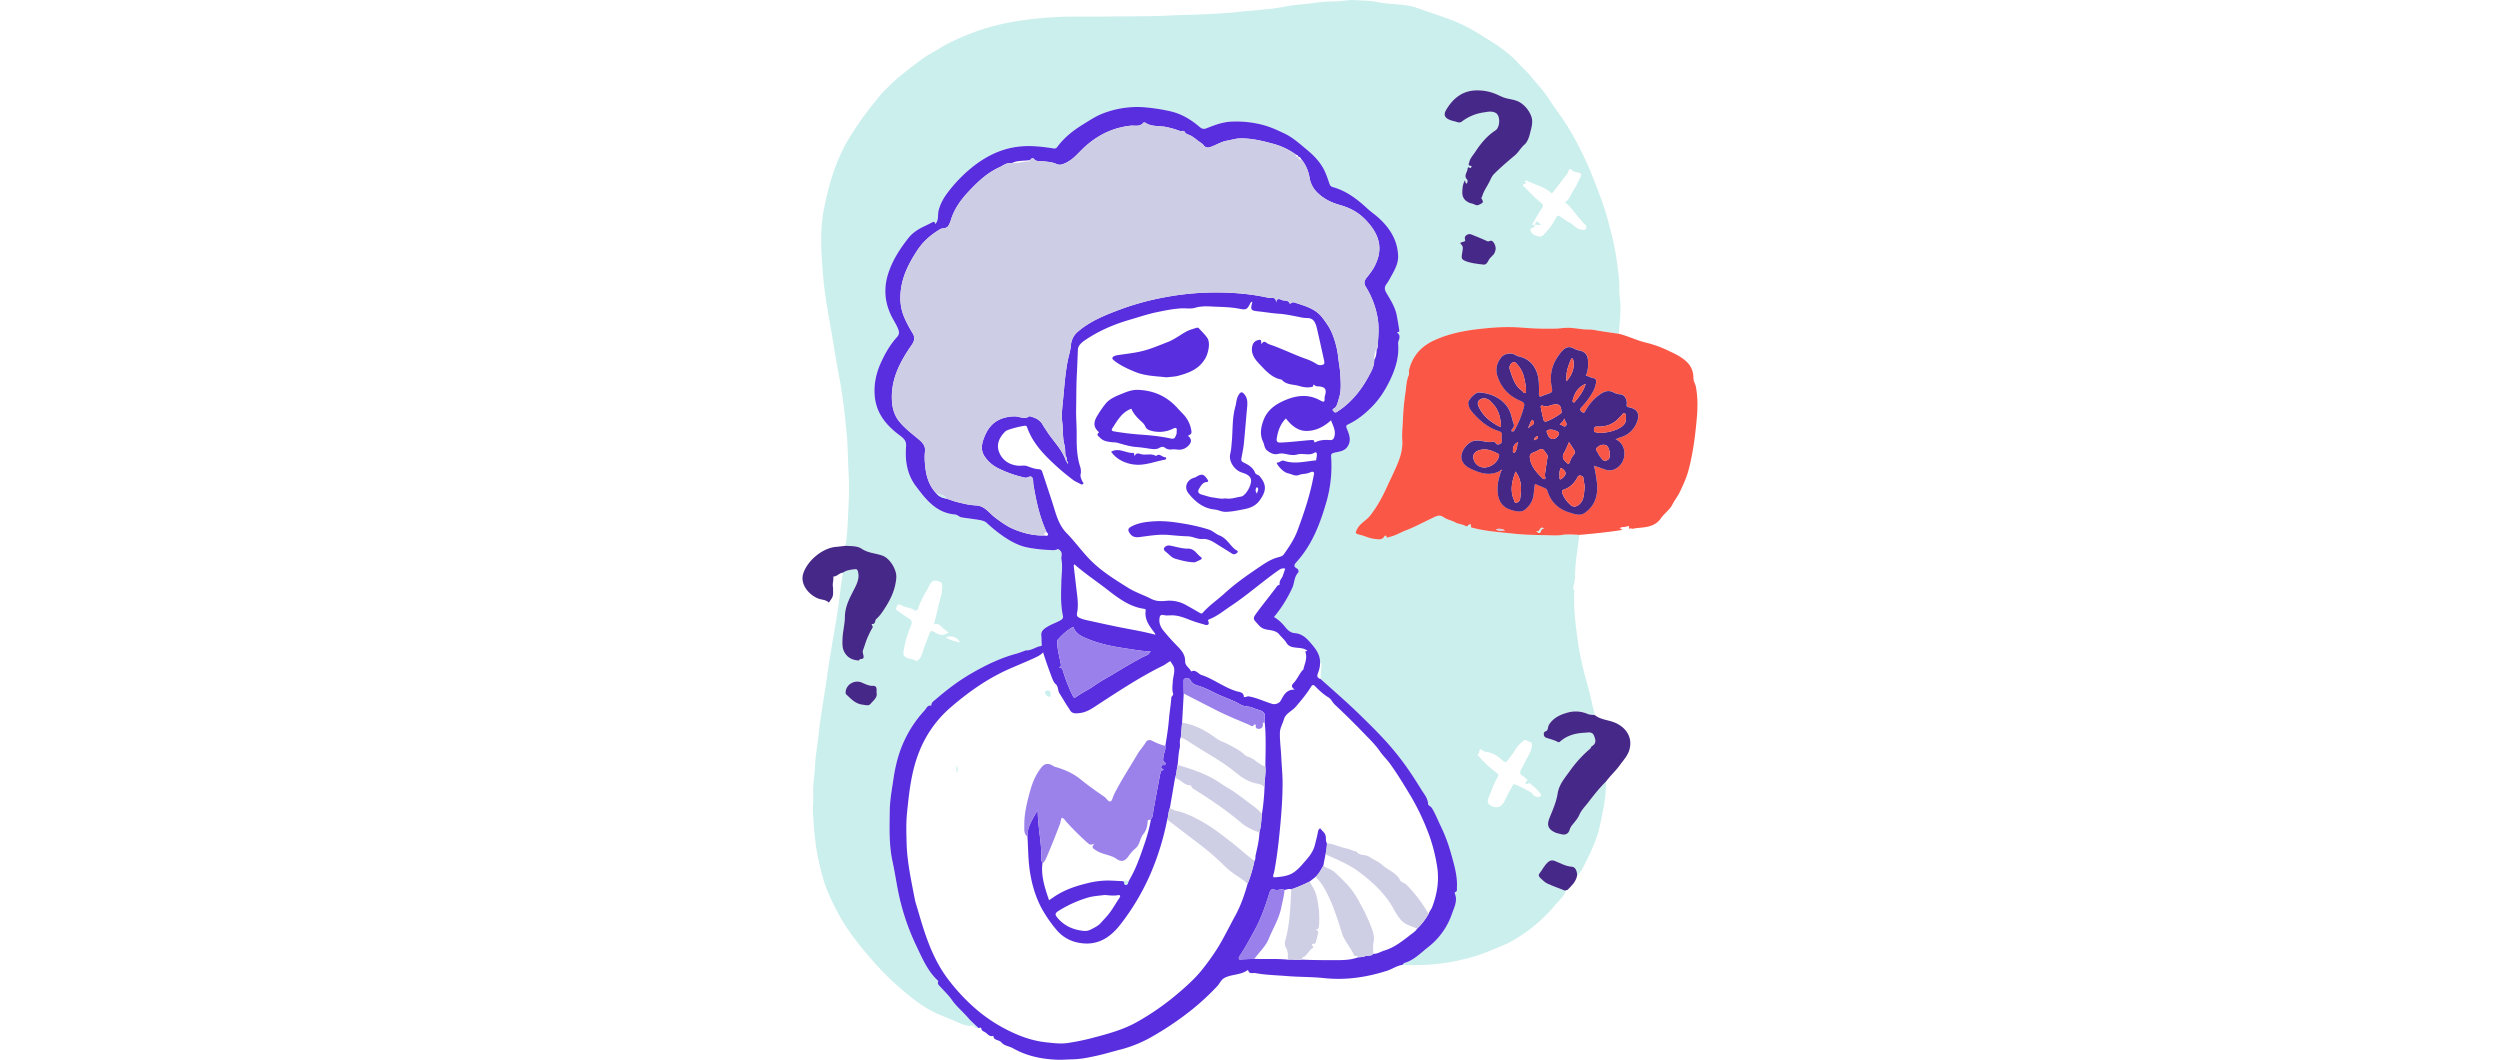 <svg height="440" viewBox="0 0 1038 1229" xmlns="http://www.w3.org/2000/svg"><g transform="translate(-15.03 -8.85)"><path d="m219.1 1201c-1.83 0-3.74.32-4.95-1.57-.47-.74-1-1.34-2-1.19-8.81 1.37-15.75-3.65-23.36-6.58-5.87-2.26-11.63-4.69-17.39-7.2-13.57-5.9-25.19-14.71-36.37-24a324 324 0 0 1 -34.87-33.24c-14.5-16.32-28.46-32.94-39.68-51.94a290.06 290.06 0 0 1 -16.12-32.29c-4.24-9.79-6.89-20.33-9.41-30.81-4.91-20.4-6.75-41.18-7.78-62-.33-6.61.75-13.45.33-20-.68-10.8 1.6-21.24 2-31.87.45-12.29 2.76-24.44 4.09-36.66 2.63-24.26 7.18-48.22 10.55-72.36 3-21.06 6.81-42 10.29-63 1.86-11.19 3.48-22.4 4.64-33.7.68-6.54 1.91-13 2.88-19.56 4.13-3 9-3.34 13.85-4 2.31-.31 3 .75 3.55 2.89 1.75 6.76-.64 12.73-3.5 18.46-5.4 10.77-11.56 21.05-11.69 33.85-.09 8.82-2.59 17.6-2.83 26.44-.12 4.68-.32 9.78 2.19 14.42 3 5.65 7.55 8.53 13.77 9.49 2.9.44 2.83.8 4.26-1.08a1.16 1.16 0 0 1 .83-.3c4.25 0 3.88-2.42 3.08-5.38-.43-1.56-.82-3.48-.28-4.87 2.21-5.72 3.68-11.7 6.44-17.24a84.78 84.78 0 0 1 4.5-8.71c1.19-1.82-1-3-.78-4.55 4.65.84 3.29-4 5.33-5.78 4.4-3.84 7.54-8.75 10.73-13.78 6.71-10.56 11.44-21.38 12.43-34 .73-9.26-7.48-22.61-16.13-25.68-8-2.82-16.58-2.84-24.12-8-5-3.41-12.24-2.94-18.61-3.37 2.57-16.17 2.66-32.56 3.57-48.84a355.32 355.32 0 0 0 -.18-38.47c-.75-14-.65-28.11-2-42.06-2.17-22.81-4.7-45.61-9.07-68.17-3.1-16.06-5.57-32.23-8.29-48.3-2.63-15.43-5.58-30.81-7.74-46.3-1.72-12.42-2.73-25-3.59-37.48-1.44-20.87-1.71-41.8 2.51-62.39 5.77-28.13 13.71-55.62 28.76-80.41a368.86 368.86 0 0 1 29.74-42.06c3.62-4.43 7.13-9.18 11.14-13.08 5.29-5.16 10.45-10.52 16.17-15.28 9.9-8.24 20-16.19 30.56-23.59 5.58-3.91 11.66-6.86 17.4-10.42 9.24-5.75 19.21-10.31 29.26-14.53a253.72 253.72 0 0 1 55-16.12 431.23 431.23 0 0 1 47.27-5.5c21.61-1.32 43.2-.45 64.79-.8 24.33-.4 48.7 0 73-1.3 11.92-.66 23.87-.59 35.79-1.26 13.32-.76 26.73-1.13 40-2.63 18.7-2.12 37.54-2.78 56.1-6.45 11.8-2.33 24-2.58 35.9-4.49 7.24-1.16 14.56-1.28 21.73-1.46 8.16-.2 16.2-2.08 24.37-1.4 8.37.7 17 .38 25.07 2.21 15.21 3.44 31.17 1.51 46 6.9 13.53 4.91 27.25 9.22 40.7 14.39 16.82 6.45 31.69 16 46.7 25.58a155.11 155.11 0 0 1 13.38 9.32c5 3.94 10.08 7.87 14.27 12.57 5.75 6.43 12.34 12 17.69 18.84 5.52 7 12 13.39 16.93 20.8 4.5 6.77 9.16 13.56 13.86 20.08a276 276 0 0 1 18.49 29.26 397.2 397.2 0 0 1 21.42 45.44c4.21 10.8 8.56 21.57 12.22 32.57 4.05 12.19 7.33 24.62 10.32 37.14a316.62 316.62 0 0 1 6.35 35.61c.94 7.95 2 16 1.8 24.1a105.39 105.39 0 0 0 .88 13.24c1.33 13.06-.88 25.95-1.27 38.91-9.54-1.44-19.13-2.67-28.62-4.42-4.44-.82-8.87-.35-13.22-.85-6.84-.79-13.66-2-20.54-1.61-3.17.19-6.29.67-9.52.8a353.34 353.34 0 0 1 -40-1.06 224.62 224.62 0 0 0 -34 0c-23.07 1.82-46 4.65-67.63 14.29-15.75 7-25.9 18.14-30 35-.48 2 .59 3.76-.24 5.66-3 6.84-2.87 14.33-4.06 21.52a267.56 267.56 0 0 0 -2.72 30c-.4 7.93-1.36 15.88-.81 23.82.77 11.1-2.59 21-6.94 30.95-3.4 7.81-7.19 15.43-10.72 23.17-5.36 11.78-11.48 23.07-19.53 33.41-4.41 5.67-11.17 8.66-14.79 15-2.8 4.93-2.81 6 2.73 7.32s10.74 4.1 16.8 4.76c5 .54 8.87 1.79 11.93-3.16.49-.79 2.09-.6 2.16-.09.45 3.14 2.34 1.3 3.54 1 6.87-1.39 12.79-5.26 19.29-7.71 9.9-3.72 19.21-9 28.85-13.4 4.64-2.13 9.22-5.71 14.64-1.76 4 2.93 9.1 3.57 13.46 6 3.38 1.89 7.85 2 11.54 3.94a2.59 2.59 0 0 0 3.8-.94c.72-1 3.41-1.21 3 .83-.46 2.57.78 2.17 2.24 2.55 15.63 4.08 31.73 5 47.65 6.76 13.12 1.46 26.41 1.44 39.63 1.78 5.16.13 10.34.56 15.54-.31 6.82-1.14 13.71-.46 20.57-.11-1 7.85-2 15.72-3.15 23.56a200 200 0 0 0 -1.85 23.2c-.15 4.46-.48 8.87-2 13.07-.85 2.28 1.23 3.71 1.12 5.94-1 19.45 1.46 38.75 4.19 57.89a326 326 0 0 0 9.53 44.5c3.89 13.46 6.79 27.22 10.12 40.84-2.91-.3-5.87-.26-8.67-1.44a34.61 34.61 0 0 0 -23.69-1.18c-8.43 2.42-15.93 6-20.84 13.93-1.5 2.41-.66 6.12-3.29 7.25-2.3 1-2.84 1.7-2.65 4.11.21 2.68 2.06 3.41 3.8 4 4.06 1.29 8.2 2.33 12 4.32 1.11.58 1.86.88 3-.16 8.24-7.35 18.37-9.93 29-10.35 3.45-.14 8.34-1.59 10.35 3.33 1.81 4.43 3.27 9-2.33 12.24-1 .58-1.29 2.29-2.23 3.1a140 140 0 0 0 -23.08 25.2c-5.84 8.29-12.81 15.81-14.49 26.61-1.54 9.88-5.72 19.12-9.44 28.38-3.42 8.51-1.59 13.18 6.92 17 2.19 1 4.38 1.16 6.53 1.81 4.88 1.47 8.76-.52 10-5.3a16 16 0 0 1 3.39-5.88c2.89-3.54 6.1-7.26 7.79-11.19 2.44-5.69 6.69-9.72 10.2-14.33 6.49-8.5 13.15-16.93 20.82-24.47a178.38 178.38 0 0 1 -3.34 32.31c-1.92 9.69-3.63 19.49-6.55 28.87-3.56 11.47-8.71 22.43-14.14 33.19-2.64 5.22-4.9 10.72-9.6 14.6.1-4.68-1.83-9.84-6-10.11-7.44-.48-13.32-4.12-19.77-6.65-2.62-1-4.95-1.05-7.26.73-4.81 3.71-7.14 9.32-10.77 13.93-1.76 2.24.15 4.21 1.57 5.57 2.43 2.32 5 4.78 8 6.14 6.78 3.1 13.86 5.56 20.81 8.29-1.93 6.68-7.42 10.88-11.57 15.9a181.77 181.77 0 0 1 -49.91 41.91c-8.27 4.74-17.4 7.93-26.2 11.67-13.8 5.86-28 9.65-42.59 12.51-19.45 3.82-39.17 4.67-59 3.87.86-.78 1.59-2 2.58-2.27 10.94-3.24 18.63-11.53 27.17-18.17a83.15 83.15 0 0 0 27.75-38.75c2.61-7.54 6.87-15.17 3.29-23.67a1.12 1.12 0 0 1 .64-1.59c2.6-1.07 1.69-3.3 1.8-5.15.82-13.79-3.26-26.79-6.87-39.78a188.08 188.08 0 0 0 -11.93-31.64c-3.35-6.91-6.11-14.1-10.11-20.73-1.28-2.13-4.47-3.17-4.52-4.76-.22-6.85-4.63-11.55-7.83-16.75-6.29-10.21-12.75-20.34-19.84-30a315.67 315.67 0 0 0 -22.17-27.06c-5-5.45-10.15-10.85-15.41-16.07-9.47-9.41-19-18.79-28.86-27.81-10.1-9.2-20.36-18.22-30.53-27.34.38-3.62.12-7.26.53-10.91.3-2.62 1.51-5.94-1.26-8.32.17-7.84-3.65-14-8.43-19.7-5.61-6.74-11.17-13.54-20.83-14.29-4.74-.36-8.06-3.3-10.68-6.55-3.87-4.81-8-9.09-13.47-12.09a154.68 154.68 0 0 0 21.29-33.93c2.6-5.66 1.95-12.52 6.7-17.49.89-.93.64-3.84-1.31-4.84-4.94-2.52-2.65-5.21-.3-7.82 18.14-20.14 27.37-44.81 34.65-70.19a151.63 151.63 0 0 0 5.2-52.34c-.15-2.11.59-3.15 3.6-3.92 5.4-1.4 11.79-1.51 15.55-7.24 4.71-7.17 1.86-13.93-.8-20.54-1.17-2.92-1.31-3.82 1.79-5.3 10.59-5.05 19.61-12.44 27.74-20.78 8.47-8.69 15-19 20.2-29.8 6.57-13.53 11.06-27.79 9.62-43.22a4.3 4.3 0 0 1 .32-2.05c1.12-3.36 2.86-7-.94-9.93-1-.82-.15-.92.39-1 2.4-.41 1.6-2.28 1.42-3.53q-1.14-7.8-2.63-15.55c-1.82-9.5-6.8-17.62-11.69-25.73-2.09-3.48-3.34-6.66-.64-10.42a74.3 74.3 0 0 0 5.19-8.44c4.13-7.67 8.9-15.36 8.66-24.36-.5-18.44-9.53-32.74-22.94-44.81-4.18-3.76-8.84-6.91-12.92-10.68-11.79-10.9-24.29-20.45-40.1-24.77-2.12-.58-3.1-2.06-3.78-4.08-1.44-4.32-2.9-8.66-4.71-12.83-4.56-10.51-12.06-18.65-20.79-25.9-8.43-7-16.47-14.43-26.47-19.24-8.41-4-16.85-7.92-26-10.22a121.24 121.24 0 0 0 -36.68-3.54c-9.89.55-19 4.17-27.95 7.65-3.83 1.48-5.74.27-8.16-1.78-10-8.49-20.87-15-33.93-18a213 213 0 0 0 -28.47-4.45 109.48 109.48 0 0 0 -50.44 7.41c-7.86 3.1-14.75 7.77-21.82 12.13-11.44 7.05-22 15.27-30.06 26.2-1.65 2.24-3.21 2-5 1.77-14.63-2.27-29.05-3.84-44.08-1.4-18 2.92-33.21 10.67-47.32 21.39a166.49 166.49 0 0 0 -27 26.44c-6.34 7.62-11.81 15.69-14.32 25.57-1.32 5.22.52 11.22-3.91 15.82-.4-2.3-1-3.26-3.66-1.91s-5.64 2.86-8.43 4.17c-7.09 3.32-14.1 7.59-19 13.85-9.61 12.31-18.13 25.24-23.17 40.39-5.56 16.73-4.68 32.61 2.62 48.5 2.68 5.83 6.43 11.06 8.75 17.09 1.31 3.4 1 6.16-1.23 8.67-8.37 9.25-14.49 19.86-19.45 31.22-5.66 13-8.16 26.59-6.24 40.51 2.56 18.63 14.12 31.77 28.63 42.68 4.17 3.13 7.87 6.13 7.34 12.56-1.38 16.47 1.06 32.47 11.16 46 11.68 15.62 23.76 31.34 45.59 33.16 3.09.25 4.79 2.89 7.49 3.33 7.09 1.14 14.25 1.88 21.31 3.14 2.69.48 5.76 1.32 7.69 3.06a177.77 177.77 0 0 0 20 16.13c8.57 5.75 17.38 10.61 27.39 12.57a165 165 0 0 0 25.63 2.94c3 .11 5.91.68 8.79-.66 1.64-.77 2.59.31 3.75 1.47 3.1 3.1.72 6.86 1.37 10.27 1.61 8.36 0 16.93-.13 25.41-.26 13.22-1.06 26.52 1.8 39.62.49 2.24 0 3.82-2.41 5.19-5.41 3.14-11.43 4.94-16.69 8.4-3.75 2.45-6.5 4.91-5.93 9.85.39 3.28.12 6.64.52 9.93.17 1.38-.06 1.71-1.27 1.91-5.91 1-10.83 5.39-17.15 5-.29 0-.6.24-.9.35-3.36 1.17-6.67 2.55-10.09 3.48-18.94 5.13-36.36 13.68-53.21 23.5-14.41 8.4-27.62 18.49-40.24 29.39-2.43 2.1-5.38 3.62-5.24 7.44-4.53-1-5.62 3.16-7.7 5.41a136 136 0 0 0 -27.74 45.07c-4.38 11.79-6.94 24-8.73 36.32-1.69 11.62-3.8 23.3-4 35-.26 19.87-1 39.71 3.36 59.59 2.24 10.15 3.85 20.74 5.81 31.07a270.85 270.85 0 0 0 21.83 66.49c6.87 14.01 13.03 28.72 24.87 39.72.35.32.62.46.36 1.11-1.15 3 1.11 4.54 2.76 6.34 4.44 4.87 9.51 9.68 13 14.77 5.45 7.89 12.7 13.67 18.75 20.72 3.72 4.35 8.13 8.06 12.23 12.06zm644.9-931 .07.07c-.15.93.3 2.22-1 2.55-3.35.87-5.17 1.6-2.69 5.82 2 3.32 10.14 6.36 13.19 3.55 6.55-6 11.5-13.34 15.73-21 1.62-2.93 2.63-2.15 4.33-1.08 3.65 2.31 7 5.12 10.88 7 5 2.45 8.13 7.94 14.4 8.36 1.92.13 3.82.78 4.78-1.17a4.11 4.11 0 0 0 -1.54-5.3c-2.19-1.61-3.45-4-5.28-5.89-6-6.14-10-14-17.59-19.26 5-3.18 6.33-8.72 9.3-13.13 3.41-5 5.94-10.71 8.7-16.18 1.37-2.71 1-4.69-2.57-5.42-2.68-.54-5.48-.89-7.69-3.1-1.41-1.42-3.52-.94-3.61 1.29-.06 1.61-.94 2.43-1.66 3.38-5.18 6.88-10.51 13.66-15.69 20.53-1 1.37-1.9 2.49-3.52 1-7.74-7.11-18.23-8.7-27.09-13.55a1.77 1.77 0 0 0 -2.3.23c-1 1.17.36 1.1.85 1.56.74.71 0 1.31-.52 1.45-5.83 1.47-1.42 3.71-.16 5 5.88 6.11 11.76 12.22 18.4 17.54 2 1.63 2.81 3.2 1 5.89-3.61 5.33-6.73 11-10 16.56-.83 1.38-2.62 3.49 1.28 3.3zm-80.68-51.91c-2.56 4.4-2.9 8.75-3.12 13-.33 6.51 2.73 10.84 8.92 13.15 1.8.66 3.83.87 5.44 1.81 3.14 1.83 5.51 0 7.94-1.29 2.91-1.58 1.08-3.71.18-5.48-.7-1.39.45-2.08.72-3.06 1.77-6.34 5.88-11.56 8.67-17.43 1.33-2.8 2.65-5.89 5.05-8.29 7.65-7.69 15.91-14.67 24.18-21.64 4.28-3.61 6.7-8.72 11.15-12.46 3-2.51 5.06-7.93 6.19-12.51 1.71-6.95 4.26-14 1.17-21.25a32.28 32.28 0 0 0 -12-14.65c-5-3.34-11.16-3.88-16.62-5.25-4.13-1-7.91-3.07-11.4-4.62a54.91 54.91 0 0 0 -21.2-4.5c-17-.46-28.65 8.41-37 22.4-3.62 6.08-1.85 9.75 5.08 12.21 2.52.9 5.11 1.36 7.6 2.16a5.53 5.53 0 0 0 5.84-.93 53.85 53.85 0 0 1 24.74-10.24c4.76-.77 10.13-2 14.49.85 5.21 3.42 4.64 16.48-.7 19.93-10 6.44-17.15 15.35-23.54 25.12-2.55 3.9-6 7.3-6.92 12-.29 1.42-1.9 3.7 1.46 3.93 1.08.07 1.55.71 1 1.63-.37.64-1.07 1.56-2 .69-1.59-1.56-2.34.48-2.34.9 0 4.23-5 8.17-.57 12.76.89.91.73 3.33-.58 4.74-1.91-.7-.81-2.43-1.87-3.72zm-598.2 524.36c-2.94-1.14-4.27-2.94-5.94-4.1-3.29-2.29-5.34-7.06-10.8-5.61-1.5.4-.56-1-.31-2q2.61-10.1 4.91-20.28c1.72-7.55 4.59-14.89 4.06-22.88-.14-2.09-.59-3.21-2.69-4-6.07-2.37-9-1.87-11.93 3.85-4.55 8.83-10.16 17.15-13.18 26.77-.53 1.68-2.31 3.77-4.09 2.52-4.25-3-9.37-3.13-13.89-5.09-2.74-1.18-5.17-4.49-7.26 1.7-.87 2.56-.34 2.71.88 3.57 4.46 3.15 8.89 6.36 13.54 9.22 3.46 2.13 4.13 4.38 2.53 8.21a120.76 120.76 0 0 0 -8.76 30.57c-.41 3.12.34 5.1 3.57 6.68 3.46 1.7 7.47 1.33 10.67 3.55 1.33.92 2.07-.31 2.95-1a13.42 13.42 0 0 0 4.26-6.64c2.4-8.31 6-16.17 8.72-24.34 1-2.88 2.08-3 4.58-1.73 5.1 2.56 10.25 6 16.13 1.67a11.81 11.81 0 0 1 2.05-.64zm671.49 175.23c-1 .29-2.15.69-2.82-.15-1.13-1.42.51-1.88 1.24-2.65 1.5-1.61-.13-2.37-1-3.17a23.92 23.92 0 0 0 -4.27-3.39c-3.45-2-2.71-4.4-1.25-7.17 3.35-6.31 6.56-12.7 10-19a26.87 26.87 0 0 0 2.44-8c.37-2 0-4.57-2.33-4.83-2.67-.3-5.17-4-7.76-1.28s-5.94 5-8 8.54a143.72 143.72 0 0 1 -9.49 13.42c-1.46 1.93-2.79 4-5.87 1.21-5.44-5-11.43-9.33-19.16-10.31a8.65 8.65 0 0 1 -4.18-1.48c-5.93-4.81-2.93 4.09-6.12 4-.89 0 .45 1.51 1 2.12a125 125 0 0 0 20.58 19.23c1.9 1.36 3.18 2.74 1.91 4.87-4.5 7.57-7.38 15.83-10.64 23.95-2 4.94-1.26 7.81 3.3 10.06 6.22 3.06 11.82.74 14.67-5.17 2.94-6.08 6.22-12 9.42-17.94.55-1 .78-2.67 2.8-2 6.51 2.3 12.45 5.73 18.44 9.08a5.84 5.84 0 0 1 2.12 2c1.62 2.74 6.44 4.46 8.86 3 .93-.55 1.69-1.41 1-2.43-3.45-4.9-7.88-8.86-12.5-12.6a2 2 0 0 0 -2.39.09zm-37.61-620.17c.15-5.19-3.82-10.72-6.29-9.41-2.84 1.52-4.3 0-6.26-.84-5.27-2.17-10.46-4.54-15.77-6.58-3.83-1.47-8.58 1.84-7.37 5.42 1.1 3.24-.74 2.43-2.16 3.25-1 .55-4.8.5-2.41 2.68 3.38 3.08 1.79 5.89 1.56 9.22s-2.55 7.43 2.1 9.67c7 3.38 14.75 3.84 22.21 4.82 5.28.7 5.55-6.27 9.13-8.74.53-.36.8-1.08 1.31-1.48 2.95-2.34 3.54-5.66 3.95-8.01zm-718.08 514.31c.22-3.83.62-7.85-4.25-7.68s-9-2.18-13.09-3.87c-8.5-3.49-18.69 2.8-18.53 12a2.69 2.69 0 0 0 .62 1.78c5.6 5.24 10.8 11.06 19.18 12 3.23.35 6.89 1.86 9.19-1 3.24-3.92 8.42-7.21 6.88-13.23zm97.25-57.82c-5-6.81-8.95-8.2-17.2-6.21 5.18 3.54 11.03 4.9 17.2 6.21z" fill="#cbefed"/><path d="m615.92 796.3c10.17 9.12 20.43 18.14 30.53 27.34 9.88 9 19.39 18.4 28.86 27.81 5.26 5.22 10.4 10.62 15.41 16.07a315.67 315.67 0 0 1 22.17 27.06c7.09 9.66 13.55 19.79 19.84 30 3.2 5.2 7.61 9.9 7.83 16.75.05 1.59 3.24 2.63 4.52 4.76 4 6.63 6.76 13.82 10.11 20.73a188.08 188.08 0 0 1 11.93 31.64c3.61 13 7.69 26 6.87 39.78-.11 1.85.8 4.08-1.8 5.15a1.12 1.12 0 0 0 -.64 1.59c3.58 8.5-.68 16.13-3.29 23.67a83.15 83.15 0 0 1 -27.75 38.75c-8.54 6.64-16.23 14.93-27.17 18.17-1 .3-1.72 1.49-2.58 2.27-6.44.94-11.72 4.87-17.82 6.83-23.78 7.6-47.85 11.17-72.89 8.52-14.21-1.51-28.61-1.2-42.87-2.35-12.33-1-24.75-1.21-37-3.47-2.91-.55-6.78 1.59-8.19-3-.07-.23-.59-.56-.66-.51-8 6-18.44 4.61-26.93 9.13-4 2.13-5.4 6.42-8.3 9.49a284.19 284.19 0 0 1 -39 34.66 353.88 353.88 0 0 1 -37.66 24.5 147.74 147.74 0 0 1 -35 14.25c-9.48 2.39-18.92 5.34-28.47 7.39-9 2-18.08 3.88-27.52 4.09-6.18.14-12.42.71-18.61.45-17.79-.75-34.91-4.32-50.6-13.21-4.43-2.51-10.26-2.85-13.52-6.86-2.7-3.33-9-1.84-9.35-7.64-4.54 1.74-6.62-2.42-9.61-4.2-1.66-1-4-1.45-4.34-4.31-.22-1.91-2.21-.22-3.33-.61-4.1-4-8.51-7.66-12.21-12-6-7-13.3-12.83-18.75-20.72-3.51-5.09-8.58-9.9-13-14.77-1.65-1.8-3.91-3.38-2.76-6.34.26-.65 0-.79-.36-1.11-11.84-11-18-25.75-24.78-39.85a270.85 270.85 0 0 1 -21.83-66.49c-2-10.33-3.57-20.92-5.81-31.07-4.39-19.88-3.62-39.72-3.36-59.59.15-11.67 2.26-23.35 4-35 1.79-12.35 4.35-24.53 8.73-36.32a136 136 0 0 1 27.74-45.07c2.08-2.25 3.17-6.44 7.7-5.41-.14-3.82 2.81-5.34 5.24-7.44 12.62-10.9 25.83-21 40.24-29.39 16.85-9.82 34.27-18.37 53.21-23.5 3.42-.93 6.73-2.31 10.09-3.48.3-.11.61-.37.9-.35 6.32.44 11.24-4 17.15-5 1.21-.2 1.44-.53 1.27-1.91-.4-3.29-.13-6.65-.52-9.93-.57-4.94 2.18-7.4 5.93-9.85 5.26-3.46 11.28-5.26 16.69-8.4 2.37-1.37 2.9-3 2.41-5.19-2.86-13.1-2.06-26.4-1.8-39.62.16-8.48 1.74-17 .13-25.41-.65-3.41 1.73-7.17-1.37-10.27-1.16-1.16-2.11-2.24-3.75-1.47-2.88 1.34-5.82.77-8.79.66a165 165 0 0 1 -25.63-2.94c-10-2-18.82-6.82-27.39-12.57a177.77 177.77 0 0 1 -20-16.13c-1.93-1.74-5-2.58-7.69-3.06-7.06-1.26-14.22-2-21.31-3.14-2.7-.44-4.4-3.08-7.49-3.33-21.83-1.82-33.91-17.54-45.59-33.16-10.1-13.53-12.54-29.53-11.16-46 .53-6.43-3.17-9.43-7.34-12.56-14.54-10.81-26.1-23.98-28.66-42.61-1.92-13.92.58-27.55 6.24-40.51 5-11.36 11.08-22 19.45-31.22 2.28-2.51 2.54-5.27 1.23-8.67-2.32-6-6.07-11.26-8.75-17.09-7.3-15.89-8.18-31.77-2.62-48.5 5-15.15 13.56-28.08 23.17-40.39 4.89-6.26 11.9-10.53 19-13.85 2.79-1.31 5.66-2.77 8.43-4.17s3.26-.39 3.66 1.91c4.43-4.6 2.59-10.6 3.91-15.82 2.51-9.88 8-17.95 14.32-25.57a166.49 166.49 0 0 1 27-26.44c14.11-10.72 29.33-18.47 47.32-21.39 15-2.44 29.45-.87 44.08 1.4 1.8.28 3.36.47 5-1.77 8-10.93 18.62-19.15 30.06-26.2 7.07-4.36 14-9 21.82-12.13a109.48 109.48 0 0 1 50.44-7.41 213 213 0 0 1 28.47 4.45c13.06 2.94 23.95 9.48 33.93 18 2.42 2 4.33 3.26 8.16 1.78 9-3.48 18.06-7.1 27.95-7.65a121.24 121.24 0 0 1 36.68 3.54c9.12 2.3 17.56 6.18 26 10.22 10 4.81 18 12.26 26.47 19.24 8.73 7.25 16.23 15.39 20.79 25.9 1.81 4.17 3.27 8.51 4.71 12.83.68 2 1.66 3.5 3.78 4.08 15.81 4.32 28.31 13.87 40.1 24.77 4.08 3.77 8.74 6.92 12.92 10.68 13.41 12.07 22.44 26.37 22.94 44.81.24 9-4.53 16.69-8.66 24.36a74.3 74.3 0 0 1 -5.19 8.44c-2.7 3.76-1.45 6.94.64 10.42 4.89 8.11 9.87 16.23 11.69 25.73q1.49 7.74 2.63 15.55c.18 1.25 1 3.12-1.42 3.53-.54.09-1.44.19-.39 1 3.8 2.94 2.06 6.57.94 9.93a4.3 4.3 0 0 0 -.29 2.06c1.44 15.43-3.05 29.69-9.62 43.22-5.25 10.83-11.73 21.11-20.2 29.8-8.13 8.34-17.15 15.73-27.74 20.78-3.1 1.48-3 2.38-1.79 5.3 2.66 6.61 5.51 13.37.8 20.54-3.76 5.73-10.15 5.84-15.55 7.24-3 .77-3.75 1.81-3.6 3.92a151.63 151.63 0 0 1 -5.2 52.34c-7.28 25.38-16.51 50.05-34.65 70.19-2.35 2.61-4.64 5.3.3 7.82 1.95 1 2.2 3.91 1.31 4.84-4.75 5-4.1 11.83-6.7 17.49a154.68 154.68 0 0 1 -21.29 33.93c5.43 3 9.6 7.28 13.47 12.09 2.62 3.25 5.94 6.19 10.68 6.55 9.66.75 15.22 7.55 20.83 14.29 4.78 5.75 8.6 11.86 8.43 19.7a30.25 30.25 0 0 1 -1.56 10c-.97 3.13-3.9 7.54 2.22 9.21zm-293.36-251.79-1.43-1.62c1.78-2.35-.63-4-1-6-.78-3.85-.1-8-1.14-11.55-2.52-8.55-1.46-17.33-2.6-26-1.19-9 0-18.4.92-27.56 1.68-17 2.66-34.18 6.78-50.9a73.88 73.88 0 0 0 2.2-11.14 22.7 22.7 0 0 1 8.05-16.22c13.05-11.29 28.65-18 44.35-24a310.35 310.35 0 0 1 57.22-16.08 319.26 319.26 0 0 1 46.09-5.19c24.7-.8 49.43.58 73.67 6 2.88.65 9-2.17 8.49 6 .49-5.75 3.81-4.92 6.42-3.63 3 1.5 7.61-.4 9.34 4.09a2.23 2.23 0 0 0 1.76-.19c1.8-1.9 4-.82 5.6-.31 11.34 3.74 22.85 6.74 30.83 17.24 4.75 6.26 9.13 12.5 11.81 19.77a102.81 102.81 0 0 1 6.45 26.37c.57 6.09 2 12.52 2.29 18.76.5 9.65 1.55 19.45-1.66 29-1.36 4-1.79 8.85-5.6 11.17-2.61 1.59-1.34 2.21-.37 3.43 1.8 2.28 3.38.89 5.1-.25 15.39-10.19 26.64-24.16 35.3-40.13 3.18-5.87 6.84-12 6.58-19.27 2.54-3.69 2.7-8 3-12.21 1.91-3.13 1.21-6.72 1.47-10.05.64-8.25 1-16.52-.23-24.8a100.4 100.4 0 0 0 -14.2-38.16c-1.88-3-1.79-6.4.82-9.66 3.59-4.48 7.23-9.09 9.8-14.18 10.3-20.41 4.92-36.35-8.89-51.55-9-9.87-18.34-15.34-31.89-19.18-8.83-2.51-16.71-6.17-23.82-12.4-6.26-5.5-9.85-11.72-11.09-19.61a44.84 44.84 0 0 0 -9.06-20.5c-1.08-1.3-1.41-3.5-3.83-3.17v.12c.16-2.34-2-2.2-3.25-3.1a80.34 80.34 0 0 0 -24.24-11.73c-13.1-3.61-26.29-7-40.23-6.72-5.36.11-10 1.84-15.07 2.65-6.87 1.12-12.71 5.23-19.29 7.36-2.94 1-5.57.7-7.24-1.52-2.21-3-5.46-4.34-8.13-6.57a58 58 0 0 0 -6.73-4.81c-2.38-1.45-6.14-2-7.15-4-1.65-3.28-4-1-5.79-1.65a101.34 101.34 0 0 0 -17.54-4.94c-7.48-1.29-15.49 0-22.35-4.47-.88-.57-2.25-.86-2.82-.16-4 5-10 2.86-14.75 3.38-21.45 2.33-39.3 11.5-54.75 26.07-6.32 6-11.75 12.91-19.89 16.8-3.7 1.76-7.14 3.42-11.24 1.52-5.12-2.37-10.65-2.52-16.12-3.26-3.12-.42-7.1.65-9.35-1.91-2.59-2.94-3.66-1-5.2.61-7.06 1.16-14.49.12-21.18 3.51a.92.92 0 0 0 -.85.12 1.13 1.13 0 0 0 -.9 0c-5-.44-8.7 3-12.78 4.83-14.42 6.53-25.64 17.36-36.28 28.79-8.52 9.16-15.61 19.18-19.55 31.22a31.08 31.08 0 0 1 -3.14 7.62c-2.52 3.93-6.71 2.3-9.78 4.16-10.21 6.18-19.07 13.6-25.8 23.67-11 16.54-19.69 33.75-20.15 54.27a57.82 57.82 0 0 0 4.27 23.73 142.85 142.85 0 0 0 9.9 18.8c3.12 5.19 2.05 9.25-1.23 14-13.89 19.95-24.79 41-22.57 66.5.7 7.95 3.14 15.43 7.91 21.46 6.53 8.27 15.15 14.62 23.22 21.42 4.28 3.61 7.83 7.5 7 13.93a69.67 69.67 0 0 0 -.06 13.47c.95 13 3.85 25.3 13.32 35.09 3 3.74 7.06 5.3 11.6 6 4 1.32 8 2.87 12.08 3.91 7.31 1.86 14.7 3.7 22.23 4 10.35.42 15.44 9.17 22.47 14.32 6.76 5 13.26 9.85 21 13.1 11.31 4.76 23 7.65 35.3 7.47 1.57 0 3.6.92 4.58-.32s-.4-2.63-1.51-3.62c-8.07-17.48-12.05-36.08-15.22-54.92-.46-2.77 0-6.09-1.31-8.17-1.82-3-5.07 0-7.73.08a4.14 4.14 0 0 1 -1-.18 132.76 132.76 0 0 1 -30.63-10.76 40.7 40.7 0 0 1 -15.95-13.84c-5.62-8.42-2.67-17.25 1-25.41 6.38-14.2 17.76-20.49 33.32-21 5.95-.2 12 4.11 17.89-.29.12-.1.57.28.89.36 5.8 1.56 11.07 3.85 14.21 9.49 1.48 2.67 3.28 5.16 4.94 7.73 7.36 11.44 17.7 21 22.14 34.3l1.28 1.78c.21.49 0 1.58.91 1.13.56-.31.2-1.2-.24-1.74zm216.57 576.39c12.93.43 25.9-.45 38.82.94 5.37-.79 10.76 1 16.13-.1 12.49.62 25 .62 37.5.63 9.15 0 18.63.09 27.55-3.19 2.71-.39 5.64-.25 8.07-1.29 3.19-1.37 7.22.32 9.79-2.87 4.71.28 8.55-2.49 12.8-3.77 12.17-3.65 21.79-11.68 31.64-19.23 2.36-1.81 4.92-3.51 6.46-6.22a74 74 0 0 0 13.59-17.73c.81-2.66 2.84-4.62 3.84-7.26 5.74-15.19 8.3-30.68 5.73-46.91a199.54 199.54 0 0 0 -8.74-35.14 277.63 277.63 0 0 0 -24.83-51.62c-6.74-11.14-13.48-22.14-21.17-32.71-3.63-5-8.11-9.18-11.58-14.22-5.34-7.77-12.17-14.26-18.64-21q-16.38-17-33.68-33.19c-2.79-2.6-4.28-6.51-7.09-8.2-6-3.59-10.87-8.14-15.65-13-2.18-2.21-3.3-2-5.06.83-5.15 8.26-11.35 15.74-17.75 23.1-4.38 5-11.6 7.4-13.6 14.6-1.39 5-4.35 9.56-4.51 14.91-.3 9.54 1.12 19 1.55 28.52.46 10.41 1.6 20.8 1.54 31.25-.1 17.67-1.44 35.28-3.15 52.85-1.61 16.54-3.5 33-6.66 49.38-.4 2-1.81 4-.66 6.09 1.83-.13 3.6-.21 5.36-.39 7-.71 13.77-1.89 19.65-6.55a57.53 57.53 0 0 0 8.09-7.8c6-6.95 12.54-13.39 14.84-22.95 1.25-5.18 2.75-10.3 3.61-15.58.29-1.82 2.16-4.26 2.86-3.26 1.68 2.38 4.19 4 5.46 6.84 1.51 3.36.08 7.09 2 10.21a62.58 62.58 0 0 1 -1.65 12.78l-2.59 13.35c-2.69 4.54-5 9.32-9.06 12.92l-6.79 5.31a164.24 164.24 0 0 1 -21.18 9c-2.76-1-5.29.14-7.87.85-3.66-2.42-7.48 1.11-11.16-.31s-5.19 0-6.34 3.67c-4.6 14.82-9.68 29.43-17.16 43.16-5.53 10.15-11 20.32-17.38 29.94a3.82 3.82 0 0 0 -.93 3.2c.27 1 1 .87 1.94.82 5.32-.32 10.69-.47 16.06-.66zm-85.33-257c-2.15 3.94-.36 8.27-1.31 12.46-1.46 6.39-1.65 13.08-2.39 19.64-1.21 5-1.18 10.24-3 15.13q-3 17.43-6 34.88c-2 4.46-1.61 9.46-3.21 14a309.32 309.32 0 0 1 -19.27 62.27 271.49 271.49 0 0 1 -34.86 58.72c-11.91 15.24-26.67 25.1-47.93 21.26a43.15 43.15 0 0 1 -26.8-15.78 148.81 148.81 0 0 1 -17.19-25.25c-6.62-12.69-10.51-26.09-12.82-40.06s-2.19-28.06-3.08-42.11c-.39-12 6.7-21.07 11.88-31 0 19.3 4.7 38.16 4.26 57.41 0 1.57.78 3.17 1.2 4.76-1.71 15 3 28.75 7.7 42.68 3.34-2.25 6.15-4.28 9.11-6.1 10.84-6.69 22.86-10.63 35.07-13.58a98.32 98.32 0 0 1 24.39-3.2c5.82.09 11.63.51 17.45.78.41.27 1.09.47 1.17.81.33 1.38-.33 3.47 2.07 3.33 2.24-.14 2.3-2.28 2.84-3.89 6.56-10.66 11.14-22.24 15.27-34 4.39-12.47 8.69-25 10.79-38.12 2.73-3.19 2.28-7.26 3-11 2-10.52 3.8-21.1 5.92-31.6.91-4.49 1.27-9.11 3-13.44.26-.64 5.55-1.16.35-2.83-.71-.23-.54-3.7 1.84-4.11.74-.12 1.81.85 2.4-.38a2.25 2.25 0 0 0 -.78-3.09c-2.33-1.33-1.43-3-1.33-5.08.24-4.67 3-8.84 2.32-13.6 1.68-10.23 3.34-20.45 4.17-30.81.66-8.33 2.21-16.59 2.74-24.92.14-2.16 2.74-2.51 2-5.06-1.35-4.61-.51-9.41-.25-14.18.27-5 2.29-9.77 1.53-14.91-.48-3.2-2.81-5.33-4.11-8-.37-.77-3.8 1.82-5.72 3.08a27.51 27.51 0 0 1 -3 1.81c-25.46 12.42-49.06 28-72.75 43.36-7.37 4.79-14.54 10.5-23.63 11.59-4 .48-9 1.27-11.6-3.34-1.2-2.17-2.67-4.1-4-6.17-2.79-4.45-5.42-9-8.24-13.44-2.17-3.42-.91-7.85-4.74-11-1.71-1.42-3.31-5.36-4.48-8.48-3.38-9.06-6.66-18.15-9.67-27.86-3.73 3.74-8 5.5-12.15 7.39-13.27 6.08-27 11.15-39.94 17.91-19.93 10.45-38 23.62-55.13 38.42a131.35 131.35 0 0 0 -36.64 51.8c-9.07 22.72-11.57 46.83-14 70.75-1.16 11.5-.77 23.42-.45 35.18.61 21.74 5.28 42.74 9.32 63.91a57.48 57.48 0 0 0 1.61 6.49c2.74 8.81 5.16 17.7 8 26.53 6.5 20.42 14.33 40 26.92 57.59a222.51 222.51 0 0 0 31.16 34.63 178.62 178.62 0 0 0 38.43 26.58c14.77 7.65 30.3 13.37 47 15.08 7.94.81 16.14 1.88 23.93.77a263.73 263.73 0 0 0 29.82-6.12c17.18-4.53 34.23-9.1 49.95-17.72a292.66 292.66 0 0 0 26.16-16.4 309.65 309.65 0 0 0 26.07-20.48c9.37-8.12 18.48-16.66 26.05-26.55a265.32 265.32 0 0 0 17.49-25c6.93-11.61 12.87-23.8 19.35-35.68 6.3-11.54 10.55-23.85 14.09-36.44a153.8 153.8 0 0 0 8.07-27c1.54-1.77.82-4.06 1.26-6.07 1.94-8.92 4.23-17.82 4.49-27 2-6.91 2.2-14.06 2.9-21.14a257.29 257.29 0 0 0 3-30.86c-.34-8 1.85-16 1-24.06.08-17.06 1-34.12-.76-51.15 0-2-.45-4.06 0-6 1.1-5.24-2.71-7.39-6.18-8.47a55.51 55.51 0 0 1 -7.23-2.5c-4.73-2.27-10.26-1.22-14.74-3.94-8.63-5.24-18.39-8-27.43-12.4-7.08-3.46-14.26-7.32-22-9.53-3.68-1-7-3-8.9-6.66-1.31-2.59-3.83-1.44-5.64-1.53-2.18-.11-1.92 2.23-1.92 3.86 0 4.48.07 9 .11 13.44l-1.89 33.79zm73.12-46.92c2 1 3.48-.9 5.75-.5 9.54 1.68 18.14 6 27.29 8.73 3.17 1 7.85-.79 9.36-3.29 3.68-6.13 6.29-13.61 16.65-13.31-3.94-2.79-4.34-4.59-1.35-7.68 4.52-4.65 6.69-11.2 11.37-15.89l.64.5v-.44h-.7c1.53-6.68 5-13.15 2.23-20.32 0-.13.33-.61.55-.64 3.18-.45 1-1.22.09-1.76-3.44-2-7.39-2-11.16-2.41-4.49-.56-8.66-1.14-11.35-5.64-2.19-3.67-5.69-6.4-8.37-9.8-2.23-2.82-5.88-4.08-9.49-4.74-5.07-.93-9.77-.9-14.07-5.73-6.87-7.72-7.9-7.22-2.12-15.07 7.59-10.31 15.75-20.21 23.33-30.54.94-1.28 3.08-.92 2.88-2.27-.58-3.81 2.1-6.18 3.5-9.12a2.9 2.9 0 0 0 .36.25s.13 0 .2-.08l-.63-.07 3-8.8c-2.95-.87-5.18.07-7.49 1.68-19 13.26-36.34 28.87-55.71 41.68-8.15 5.39-15.69 11.81-25 15.39-1.19.46-1.59 1-.92 2.56 1.54 3.57-1.31 4.58-3.62 3.84-3.79-1.2-7.64-2.18-11.38-3.4-8.76-2.84-16.91-7.35-26.53-7.64-3.41-.11-7 .54-10.2-.28-4.1-1-4.68 1.48-5 4-.65 5.19 1.32 9.92 4.42 13.78 5 6.24 10.44 12.19 16.05 17.91 4.92 5 9.45 10.27 9.28 17.55-.13 5.85 5.24 7.85 7 12.23 5.24-3 8.1 2.72 12 4 9.35 3 17.86 8.58 26.77 13a82.55 82.55 0 0 0 13.67 5.81c3.51 1 8.42.93 8.73 6.53l-.69.46.62.17zm79.91-359.72c-5.32 1.65-10.91.68-15.69-.77-6.85-2.09-15.07-1-20.36-7.4-11.53-1.93-18.55-10.49-25.94-18.19-5.73-6-10.64-12.81-7.78-22 1.05-3.39 3.9-5.23 7.32-5.84 4-.71 2 3.08 3 4.77 1.56-2.48 3.15-3.53 5.57-1.6s5.56 2.6 8.43 3.67c12.83 4.81 25.16 10.84 38.12 15.36a58.68 58.68 0 0 1 11.91 5.83 7.84 7.84 0 0 0 7.91.36c1.61-.82.8-3.92.33-6-2.6-11.68-5.17-23.37-7.83-35-2.15-9.47-5-12.74-11.93-12.77-3.81 0-7.44-.95-11-1.63-7-1.34-14.22-2.91-21.13-3.33-8.19-.5-16.19-2-24.3-2.78-8.62-.83-9.11-2.13-6.77-10.49.06-.22-.23-.53-.36-.81-.64.55-1.53 1-1.86 1.66-3.45 7.16-4.7 8.26-12.31 6.71-8.84-1.79-18-2.1-26.72-2.41-8-.28-16.69-1.35-25 1.17-5.31 1.61-11.18.33-16.82.73-9.64.69-19 2.57-28.3 4.54-10.49 2.24-20.79 5.74-31.14 8.76-18.37 5.34-35.61 12.78-51.42 23.54-4.06 2.76-8.12 6.21-8.33 11-.43 9.75-.73 19.49-1.24 29.24-.69 13.1-.53 26.26-.8 39.38-.21 10.14.73 20.35.63 30.55-.12 12.23.18 24.37 3.92 36.22a17 17 0 0 1 .64 9.16c-.61 2.63 1 6 2.23 8.65.25.53 1.5 1.16.92 2.07a2 2 0 0 1 -2.95.74c-2.81-1.63-6-2.75-8.56-4.66a264.93 264.93 0 0 1 -30.6-26.69c-9.95-10-18.33-21.14-23.12-34.62-.61-1.72-1.24-2-3.15-1.71a107.78 107.78 0 0 0 -16.74 4.06c-2 .65-4.22 1.35-5.61 2.74-6.69 6.69-10.57 14.79-6.84 24s11.63 14.4 21.73 15.46c3.51.37 7.4-.69 10.56.45 4.48 1.62 8.79 3.39 13.61 3.65a4 4 0 0 1 3.9 2.6q6.06 18.23 12 36.49c4 12.36 6.72 25.16 16.48 35.09 9.09 9.25 16.75 19.89 25.68 29.3 13.22 14 29.49 24 45.68 34.11 8.46 5.27 18 8.31 26.8 12.82 5.45 2.79 10.86 2.78 16.59 2.28a39.43 39.43 0 0 1 23.26 4.59c5.46 3 10.82 6.21 16.26 9.25 1.5.84 2.32 1.28 3.62-.19 7.57-8.54 17.06-14.92 25.43-22.57 12.17-11.11 25.63-20.56 39.24-29.76 6.63-4.49 13.33-9.1 21.09-11.44 3-.91 6.34-1.32 8.14-3.87 6-8.53 12-17.25 15.67-27.09 7.86-21 15-42.21 19-64.37.22-1.22 1-2.82-.16-3.79s-2.71-.44-4.1.25c-4.06 2-8.77 1.36-12.89 3-4.39 1.76-8.38-1.08-12.11-1.85-4.9-1-9.48-5.48-12.73-10.16-.54-.77-1.28-2.51-.34-2.43 3 .25 4.43-3.2 8.12-2 11.4 3.83 23 1 34.52-.32 1-.11 2.57.45 2.72-1.35.23-2.55 1.22-5.53.24-7.52-.86-1.74-3.5.61-5.23 1.08-5.73 1.56-11.64-.86-17 .73-5.16 1.52-9.68.12-14.44-.72a16.87 16.87 0 0 0 -7.58 0c-5 1.37-8.8-.71-12.71-3.6-3.67-2.71-3.33-6.95-5-10.38-4.1-8.45-2.58-17 .61-25.35 4.14-10.85 12.62-17.33 22.76-21.95 14-6.37 28.1-8.7 42.46-.91 5.1 2.77 5.65 2.3 5.53-3.22a9.61 9.61 0 0 1 .59-2.75c1.85-6.4-.14-9.34-6.48-10-1.87-.21-3.89.2-5.64-1.37-2.25-2-1.38 1.15-2.21 1.58zm-294.76 326.42c3.84-1.22 4.34 1 5.08 3.37a192.87 192.87 0 0 0 11.21 28.57c.89 1.83 1.61 3.24 4 1.51 6.95-5 14.78-8.58 21.79-13.58s14.86-9 22.29-13.55c10.83-6.6 21.74-13 32.93-19 3.22-1.72 7.53-2.42 9.3-6.91-9 .17-17.46-1.57-25.95-2.8-16.15-2.33-32.24-5.29-47.39-11.65-6.57-2.75-13.42-5.6-16.24-13.79-7 3.58-12.66 9-18 14.87-.8.89-.45 2.13-.47 3.3-.1 8.37 2.4 16.35 3.89 24.44.49 2.65.27 3.62-2.44 5.22zm112.29-38.68a11.55 11.55 0 0 0 -.81-1.95c-5.72-7.65-11.9-15.08-10.57-25.64.15-1.14.15-2.22-1.6-2.46-16.86-2.32-30-12.32-42.74-22.22s-26.08-18.73-38.26-29.44c-.39.73-.85 1.17-.8 1.56q1.94 17.13 4 34.25c.79 6.78 1.29 13.74-.07 20.31-.78 3.72.45 4.9 2.79 6a37.9 37.9 0 0 0 7.89 2.56c11.79 2.63 23.6 5.22 35.44 7.66 14.76 3.05 29.71 5.29 44.73 9.37zm-58.55 301.74c-5.89.87-12.94 1.1-19.48 3a135.7 135.7 0 0 0 -34.77 15.77c-3.86 2.48-3.58 4.33-1.29 7.16 6.88 8.48 15.93 13.35 26.53 15.16 7.26 1.24 9.13.72 13.15-1.28s8.23-4.2 10.8-7.08c3.33-3.75 7-7.38 10.14-11.48 4.38-5.77 7.76-12.08 11.85-18 1.19-1.7.94-3.46-1.71-3-4.8.91-9.52.33-15.22-.21zm262.24-550.5c-8.6 7.81-18 12.36-28.49 12.4-10.33 0-17.85-6.68-23.88-14.51-6.49 6.46-9.12 14.31-10.54 22.66-.54 3.15-.36 5.49 4.37 5.31 11.74-.45 23.37-2 35.06-2.89 1.61-.12 3.79-.1 3.86 1.11.13 2.07.61 1.7 1.9 1.12 5.25-2.37 10.8-2.69 16.44-2.21 2.48.21 4-.79 4.82-3.19 2.63-7.42-1.46-13.43-3.54-19.76z" fill="#592ede"/><path d="m916 629.17c-6.86-.35-13.75-1-20.57.11-5.2.87-10.38.44-15.54.31-13.22-.34-26.51-.32-39.63-1.78-15.92-1.78-32-2.68-47.65-6.76-1.46-.38-2.7 0-2.24-2.55.37-2-2.32-1.88-3-.83a2.59 2.59 0 0 1 -3.8.94c-3.69-1.94-8.16-2.05-11.54-3.94-4.36-2.45-9.42-3.09-13.46-6-5.42-3.95-10-.37-14.64 1.76-9.64 4.44-18.95 9.68-28.85 13.4-6.5 2.45-12.42 6.32-19.29 7.71-1.2.25-3.09 2.09-3.54-1-.07-.51-1.67-.7-2.16.09-3.06 5-7 3.7-11.93 3.16-6.06-.66-11.15-3.44-16.8-4.76s-5.53-2.39-2.73-7.32c3.62-6.38 10.38-9.37 14.79-15 8.05-10.34 14.17-21.63 19.53-33.41 3.53-7.74 7.32-15.36 10.72-23.17 4.35-10 7.71-19.85 6.94-30.95-.55-7.94.41-15.89.81-23.82a267.56 267.56 0 0 1 2.72-30c1.19-7.19 1.07-14.68 4.06-21.52.83-1.9-.24-3.66.24-5.66 4.09-16.82 14.24-27.93 30-35 21.56-9.69 44.56-12.52 67.56-14.34a224.62 224.62 0 0 1 34 0 353.34 353.34 0 0 0 40 1.06c3.23-.13 6.35-.61 9.52-.8 6.88-.42 13.7.82 20.54 1.61 4.35.5 8.78 0 13.22.85 9.49 1.75 19.08 3 28.62 4.42 10.7 2.61 20.56 7.67 31.34 10.23a130.66 130.66 0 0 1 25.62 9.17c7.62 3.62 15.46 7.08 21.78 13.24 5.58 5.45 7.62 11.64 7.67 19.16 0 3.32 2.21 6.3 2.85 9.77 2.15 11.62 2.17 23.15 1.16 34.88-1.8 20.81-4.36 41.53-9.73 61.69-2.21 8.35-5.93 16.45-9.66 24.46-2.6 5.6-6.45 10.29-9.2 15.66-3 5.87-9.2 10-13.06 15.57-7.16 10.29-18 10.53-28.64 11.5-1.89.17-3.77 1.25-6 .4-1.13-.44-3.15 1.66-2.34-1.77.29-1.23-1.57-1-2.3-.65-2.8 1.18-6.16.14-8.72 2.24.72.84 2.69-.17 2.42 2.06-16.09 2.41-32.56 4.18-49.09 5.58zm17-80.17c4.35 1.48 8.71 3 13.06 4.45a14.25 14.25 0 0 0 11.63-.74c14.62-7.76 13.6-28.82.42-34.4a53.11 53.11 0 0 1 5.59-2.32 27.89 27.89 0 0 0 17.2-13.61c5-9 6.22-18.92-7.62-21.3-3.68-.63-2.1-3.24-2.19-5-.27-5.46-3.17-9.79-7.67-10a16.83 16.83 0 0 1 -7.52-2.15c-5.3-2.89-10.18-1.65-14.81 1.39a55.41 55.41 0 0 0 -17.54 19.07c-.83 1.44-1.57 4.47-4.66 2.05-2.58-2-2-3.65-.18-5.66a89.68 89.68 0 0 0 6.75-8c4.44-6.29 8.89-12.56 10-20.59.37-2.8-.73-4.6-2.87-4.84-3.24-.36-5.71-2.57-9.11-2.77 2.73-5.73 2.87-11.64 2.58-17.6-.33-6.58-3.46-10.42-9.9-11.69a20.62 20.62 0 0 1 -6.51-2.32c-5.54-3.25-10.05-1.16-13.63 2.88-10.15 11.45-15 24.78-12.29 40.17 1.33 7.58 1.64 7.52-5.46 10a44.2 44.2 0 0 0 -5.09 1.88c-3.23 1.59-4.15.49-4-2.83.16-4 .07-8-.12-12-.73-15-7.75-27.89-23.79-31.05a11.11 11.11 0 0 1 -3.52-1.67c-4.91-2.84-12.78-1.63-16.29 2.82-5 6.26-7 13.19-4.56 21.24 4.34 14.17 13.7 23.82 27.06 29.3 5 2 4.58 4.24 3.46 8.3a110.93 110.93 0 0 1 -9.26 23.24c-1.36 2.52-1.65 4.86-5.15 3.38.71-2.86 4.26-4.63 2.86-8.39-1.48-4-2.26-8.22-3.65-12.29-5.36-15.72-22.29-23.53-37-24-3.81-.11-12.08 8.42-12.08 12.14a17.39 17.39 0 0 0 .48 2.43c.52 3.52 2.78 6.51 4.79 8.83 8.25 9.49 17.85 17.48 30.16 21.32 2.95.92 4 2.41 3.58 5.4a21.1 21.1 0 0 0 .08 5.44c.25 2.15-.62 3.35-2.5 4.25s-3.38.83-4.66-1a3.48 3.48 0 0 0 -3.37-1.71c-7 1.54-13.58-2.2-20.87-1.18-9 1.26-18.31 14.11-14.93 22.7 2.6 6.63 8.37 9.09 14 11.55 10.09 4.38 20.39 6.32 30.7.41l.58.46c-1.28 4.93-3.16 9.79-3.71 14.8-1.36 12.31.45 26.27 16 30.51 5.47 1.49 11.15 3.07 15.7-.66 5.38-4.41 9.2-10.32 9.88-17.7.36-3.91.94-7.8 1.46-12 4 1.7 7.93 3.32 11.82 5a4.89 4.89 0 0 1 2.68 3.37c4.1 13 13 21.12 25.9 24.93 5.74 1.7 11.85 4.22 17.5.25 11.91-8.37 15.36-20.23 14.07-34.32a195.81 195.81 0 0 0 -3.41-20.37zm-113.8 73.58c3.3 3 7.17 1 10.66 1.51-3.27-2.09-6.81-2.34-10.68-1.48zm46.7 2c2.78 2.64 4.37 3.29 5.25.74.66-1.89 1.37-3.39 3.79-3.65-5.46-3.46-3.74 5.25-9.06 2.95z" fill="#fa5746"/><path d="m65 641.83c6.37.43 13.61 0 18.61 3.37 7.54 5.14 16.17 5.16 24.12 8 8.65 3.07 16.86 16.42 16.13 25.68-1 12.6-5.72 23.42-12.43 34-3.19 5-6.33 9.94-10.73 13.78-2 1.78-.68 6.62-5.33 5.78-.24 1.6 2 2.73.78 4.55a84.78 84.78 0 0 0 -4.49 8.68c-2.76 5.54-4.23 11.52-6.44 17.24-.54 1.39-.15 3.31.28 4.87.8 3 1.17 5.4-3.08 5.38a1.16 1.16 0 0 0 -.83.3c-1.43 1.88-1.36 1.52-4.26 1.08-6.22-1-10.72-3.84-13.77-9.49-2.51-4.64-2.31-9.74-2.19-14.42.24-8.84 2.74-17.62 2.83-26.44.13-12.8 6.29-23.08 11.69-33.85 2.86-5.73 5.25-11.7 3.5-18.46-.55-2.14-1.24-3.2-3.55-2.89-4.82.65-9.72 1-13.85 4-4.41.26-7.12 4.76-11.23 4.44.57 4.54-1.48 8.91-.17 13.21 0 .12-.16.31-.15.46.31 9.52.31 9.52-4.9 16.63-3.21-3.48-7.93-3.14-11.92-4.62-10.73-4-21.85-16.42-17.64-29.3 4.9-15 22.62-29.71 38.36-30.77 3.54-.29 7.08-.81 10.66-1.21z" fill="#452887"/><path d="m947 915.11c-7.67 7.54-14.33 16-20.82 24.47-3.51 4.61-7.76 8.64-10.2 14.33-1.69 3.93-4.9 7.65-7.79 11.19a16 16 0 0 0 -3.39 5.88c-1.24 4.78-5.12 6.77-10 5.3-2.15-.65-4.34-.83-6.53-1.81-8.51-3.83-10.34-8.5-6.92-17 3.72-9.26 7.9-18.5 9.44-28.38 1.68-10.8 8.65-18.32 14.49-26.61a140 140 0 0 1 23.08-25.2c.94-.81 1.23-2.52 2.23-3.1 5.6-3.24 4.14-7.81 2.33-12.24-2-4.92-6.9-3.47-10.35-3.33-10.61.42-20.74 3-29 10.35-1.15 1-1.9.74-3 .16-3.79-2-7.93-3-12-4.32-1.74-.56-3.59-1.29-3.8-4-.19-2.41.35-3.13 2.65-4.11 2.63-1.13 1.79-4.84 3.29-7.25 4.91-7.91 12.41-11.51 20.84-13.93a34.61 34.61 0 0 1 23.69 1.18c2.8 1.18 5.76 1.14 8.67 1.44 6.29 5.19 14.51 5.51 21.74 8.19 13.29 4.92 22.26 16.44 18.63 31.07-1.91 7.72-6.9 12.66-11.21 18.64-4.88 6.84-11.15 12.36-16.07 19.08z" fill="#452887"/><path d="m900 1042c-7-2.73-14-5.19-20.81-8.29-3-1.36-5.56-3.82-8-6.14-1.42-1.36-3.33-3.33-1.57-5.57 3.63-4.61 6-10.22 10.77-13.93 2.31-1.78 4.64-1.76 7.26-.73 6.45 2.53 12.33 6.17 19.77 6.65 4.14.27 6.07 5.43 6 10.11-1.28 7.36-6.48 12.1-11.39 17-.93-.29-1.7-.21-2 .88z" fill="#452887"/><path d="m900 1042c.32-1.09 1.09-1.17 2-.88a2 2 0 0 1 -2 .88z" fill="#cbefed"/><path d="m783.28 218.05c1.06 1.29 0 3 1.91 3.77 1.31-1.41 1.47-3.83.58-4.74-4.47-4.59.56-8.53.57-12.76 0-.42.75-2.46 2.34-.9.89.87 1.59 0 2-.69.53-.92.06-1.56-1-1.63-3.36-.23-1.75-2.51-1.46-3.93 1-4.75 4.37-8.15 6.92-12 6.39-9.77 13.58-18.68 23.54-25.12 5.34-3.45 5.91-16.51.7-19.93-4.36-2.87-9.73-1.62-14.49-.85a53.85 53.85 0 0 0 -24.74 10.24 5.53 5.53 0 0 1 -5.84.93c-2.49-.8-5.08-1.26-7.6-2.16-6.93-2.46-8.7-6.13-5.08-12.21 8.33-14 20-22.86 37-22.4a54.91 54.91 0 0 1 21.2 4.5c3.49 1.55 7.27 3.58 11.4 4.62 5.46 1.37 11.61 1.91 16.62 5.25a32.28 32.28 0 0 1 12 14.65c3.09 7.29.54 14.3-1.17 21.25-1.13 4.58-3.2 10-6.19 12.51-4.45 3.74-6.87 8.85-11.15 12.46-8.27 7-16.53 13.95-24.18 21.64-2.4 2.4-3.72 5.49-5.05 8.29-2.79 5.87-6.9 11.09-8.67 17.43-.27 1-1.42 1.67-.72 3.06.9 1.77 2.73 3.9-.18 5.48-2.43 1.32-4.8 3.12-7.94 1.29-1.61-.94-3.64-1.15-5.44-1.81-6.19-2.31-9.25-6.64-8.92-13.15.14-4.34.48-8.69 3.04-13.09z" fill="#452887"/><path d="m819 297.51c-.39 2.35-1 5.67-4 8-.51.4-.78 1.12-1.31 1.48-3.58 2.47-3.85 9.44-9.13 8.74-7.46-1-15.21-1.44-22.21-4.82-4.65-2.24-2.32-6.46-2.1-9.67s1.82-6.14-1.56-9.22c-2.39-2.18 1.46-2.13 2.41-2.68 1.42-.82 3.26 0 2.16-3.25-1.21-3.58 3.54-6.89 7.37-5.42 5.31 2 10.5 4.41 15.77 6.58 2 .81 3.42 2.36 6.26.84 2.5-1.3 6.47 4.23 6.34 9.42z" fill="#452887"/><path d="m100.92 811.82c1.54 6-3.64 9.31-6.88 13.29-2.3 2.82-6 1.31-9.19 1-8.38-.93-13.58-6.75-19.18-12a2.69 2.69 0 0 1 -.62-1.78c-.16-9.23 10-15.52 18.53-12 4.13 1.69 8.15 4 13.09 3.87s4.47 3.8 4.25 7.62z" fill="#452887"/><path d="m279 194.46c1.54-1.65 2.61-3.55 5.2-.61 2.25 2.56 6.23 1.49 9.35 1.91 5.47.74 11 .89 16.12 3.26 4.1 1.9 7.54.24 11.24-1.52 8.14-3.89 13.57-10.84 19.89-16.8 15.45-14.57 33.3-23.74 54.75-26.07 4.79-.52 10.72 1.6 14.75-3.38.57-.7 1.94-.41 2.82.16 6.86 4.45 14.87 3.18 22.35 4.47a101.34 101.34 0 0 1 17.53 4.94c1.81.66 4.14-1.63 5.79 1.65 1 2 4.77 2.57 7.15 4a58 58 0 0 1 6.73 4.81c2.67 2.23 5.92 3.61 8.13 6.57 1.67 2.22 4.3 2.47 7.24 1.52 6.58-2.13 12.42-6.24 19.29-7.36 5-.81 9.71-2.54 15.07-2.65 13.94-.29 27.13 3.11 40.23 6.72a80.13 80.13 0 0 1 24.24 11.74c.2 2 1.08 3.2 3.25 3.09v-.12c-.05 2.66 1.6 3.26 3.83 3.17a44.84 44.84 0 0 1 9.14 20.51c1.24 7.89 4.83 14.11 11.09 19.61 7.11 6.23 15 9.89 23.82 12.4 13.55 3.84 22.92 9.31 31.89 19.18 13.81 15.2 19.19 31.14 8.89 51.55-2.57 5.09-6.21 9.7-9.8 14.18-2.61 3.26-2.7 6.62-.82 9.66a100.4 100.4 0 0 1 14.2 38.16c1.25 8.28.87 16.55.23 24.8-.26 3.33.44 6.92-1.47 10.05-.13-.1-.25-.25-.4-.29s-.4 0-.43.09c-1.39 4-2.65 8.06-2.21 12.41.26 7.24-3.4 13.4-6.58 19.27-8.66 16-19.91 29.94-35.3 40.13-1.72 1.14-3.3 2.53-5.1.25-1-1.22-2.24-1.84.37-3.43 3.81-2.32 4.24-7.13 5.6-11.17 3.21-9.51 2.16-19.31 1.66-29-.33-6.24-1.72-12.67-2.29-18.76a102.81 102.81 0 0 0 -6.44-26.31c-2.68-7.27-7.06-13.51-11.81-19.77-8-10.5-19.49-13.5-30.83-17.24-1.56-.51-3.8-1.59-5.6.31a2.23 2.23 0 0 1 -1.76.19c-1.73-4.49-6.3-2.59-9.34-4.09-2.61-1.29-5.93-2.12-6.42 3.63.56-8.16-5.61-5.34-8.49-6-24.24-5.46-49-6.84-73.67-6a319.26 319.26 0 0 0 -46.17 5.21 310.35 310.35 0 0 0 -57.22 16.08c-15.7 6.07-31.3 12.74-44.35 24a22.7 22.7 0 0 0 -8.05 16.22 73.88 73.88 0 0 1 -2.2 11.14c-4.12 16.72-5.1 33.86-6.78 50.9-.9 9.16-2.11 18.56-.92 27.56 1.14 8.62.08 17.4 2.6 26 1 3.51.36 7.7 1.14 11.55.41 2 2.82 3.65 1 6l-.52.43c-4.44-13.37-14.78-22.92-22.14-34.37-1.66-2.57-3.46-5.06-4.94-7.73-3.14-5.64-8.41-7.93-14.21-9.49-.32-.08-.77-.46-.89-.36-5.84 4.4-11.94.09-17.89.29-15.56.51-26.94 6.8-33.32 21-3.67 8.16-6.62 17-1 25.41a40.7 40.7 0 0 0 15.95 13.88 132.76 132.76 0 0 0 30.72 10.75 4.14 4.14 0 0 0 1 .18c2.66-.12 5.91-3.08 7.73-.08 1.27 2.08.85 5.4 1.31 8.17 3.17 18.84 7.15 37.44 15.22 54.92-2.35.28-2.69 2.13-3.07 3.94-12.33.18-24-2.71-35.3-7.47-7.73-3.25-14.23-8.15-21-13.1-7-5.15-12.12-13.9-22.47-14.32-7.53-.31-14.92-2.15-22.23-4-4.09-1-8.06-2.59-12.08-3.91-2.4-4.83-7.6-4.26-11.6-6-9.47-9.79-12.37-22.11-13.32-35.09a69.67 69.67 0 0 1 .06-13.47c.79-6.43-2.76-10.32-7-13.93-8.07-6.8-16.69-13.15-23.22-21.42-4.77-6-7.21-13.51-7.91-21.46-2.22-25.51 8.68-46.55 22.57-66.5 3.28-4.71 4.35-8.77 1.23-14a142.85 142.85 0 0 1 -9.9-18.8 57.82 57.82 0 0 1 -4.27-23.73c.46-20.52 9.1-37.73 20.15-54.27 6.73-10.07 15.59-17.49 25.8-23.67 3.07-1.86 7.26-.23 9.78-4.16a31.08 31.08 0 0 0 3.14-7.62c3.94-12 11-22.06 19.55-31.22 10.64-11.43 21.86-22.26 36.28-28.79 4.08-1.85 7.77-5.27 12.78-4.83.33.56.63.52.9 0a.92.92 0 0 1 .85-.12c5.25.24 10.38-.82 15.49-1.73 1.83-.37 4.4.83 5.64-1.81z" fill="#cdcde5"/><path d="m275.94 979.06c-4.45-3.29-3.59-8.57-3.66-12.76-.21-14 3.29-27.68 7-41 2.34-8.36 5.58-16.55 11-24 3.28-4.5 5.61-7.34 11.18-6.19 2.41.49 4.08 2.32 6.59 3.06 10.69 3.13 20.58 7.22 29.73 14.72 8.59 7 18 13.62 27.32 20 2.6 1.76 4.31 6.13 7.19 5.34 1.86-.51 2.56-5 3.9-7.72 8.21-16.34 18.27-31.61 27.53-47.34 2.74-4.66 6.68-8.67 9.46-13.49 1.31-2.26 3.82-3.43 7.16-1.8a76.12 76.12 0 0 0 15.51 6.06c.67 4.76-2.08 8.93-2.32 13.6-.1 2-1 3.75 1.33 5.08a2.25 2.25 0 0 1 .78 3.09c-.59 1.23-1.66.26-2.4.38-2.38.41-2.55 3.88-1.84 4.11 5.2 1.67-.09 2.19-.35 2.83-1.76 4.33-2.12 8.95-3 13.44-2.12 10.5-3.88 21.08-5.92 31.6-.72 3.72-.27 7.79-3 11-1 1.17-3.61 0-3.71 1.54-.37 5.83-1.36 11.32-5.38 15.9a14.84 14.84 0 0 0 -1.94 3.44c-2.18 4.59-2.82 9.71-7.49 13.33a40 40 0 0 0 -7.39 8.43c-4.3 6.07-8.23 7.16-14 3.19-5.37-3.67-11.64-4.6-17.5-6.75a35.89 35.89 0 0 1 -9-5c-2.16-1.59-1.31-3.16.9-6.08-4.1 2.34-5.82 1.15-7.86-.64a309.74 309.74 0 0 1 -24.64-24.43c-1.52-1.67-2.72-4.15-5.31-4.78-1.48 2.41-1.32 5-2.17 7.26-4.56 11.88-9.2 23.74-14.2 35.44-1.56 3.64-2.87 7.65-6.16 10.36-.42-1.59-1.24-3.19-1.2-4.76.44-19.25-4.22-38.11-4.26-57.41-5.18 9.89-12.27 18.97-11.88 30.95z" fill="#9b81ea"/><path d="m312.07 783.68c2.71-1.6 3-2.57 2.47-5.26-1.49-8.09-4-16.07-3.89-24.44 0-1.17-.33-2.41.47-3.3 5.32-5.87 11-11.29 18-14.87 2.82 8.19 9.67 11 16.24 13.79 15.15 6.36 31.24 9.32 47.39 11.65 8.49 1.23 16.95 3 25.95 2.8-1.77 4.49-6.08 5.19-9.3 6.91-11.19 6-22.1 12.44-32.93 19-7.43 4.53-15.24 8.51-22.29 13.55s-14.84 8.57-21.79 13.58c-2.4 1.73-3.12.32-4-1.51a192.87 192.87 0 0 1 -11.21-28.57c-.77-2.37-1.27-4.55-5.11-3.33z" fill="#9a80ea"/><path d="m727.89 1085.8c-6.87-3.12-14.8-4.4-19.63-11.07a86.16 86.16 0 0 1 -6.92-10.26c-9.65-18.49-24.38-32.1-40.84-44.42-12-8.94-25.49-14.4-38.87-20.37a62.58 62.58 0 0 0 1.65-12.78c7.8.49 14.7 4.41 22.26 5.86 3.31.64 6.45 2.14 9.69 3.2.78.25 2.06 0 2.37.48 3.54 5.29 10.13 2.91 14.61 6 4.83 3.33 10.68 5.44 14.94 9.33 6.79 6.19 16.37 9 21 17.92 1.31 2.53 5.2 3 7.48 5.37a166.09 166.09 0 0 1 24.63 32.21c.22.38.82.53 1.25.8a74 74 0 0 1 -13.62 17.73z" fill="#cecee5"/><path d="m619 1013c4.43 2.87 9.74 4.09 13.75 7.83 9.14 8.53 18.14 17 24.58 28 6.67 11.43 12.76 23 17.42 35.43 2.19 5.79 4 11.33 2.51 17.8-1 4.1-.21 8.6-.22 12.92-2.57 3.19-6.6 1.5-9.79 2.87-2.43 1-5.36.9-8.07 1.29-.22-3-3.63-.34-4.74-2.93-3.76-8.81-10.87-15.91-13.76-25.16-5.41-17.37-10.86-34.7-19.71-50.7a54.58 54.58 0 0 0 -11-14.48c3.95-3.56 6.29-8.34 9.03-12.87z" fill="#cecee5"/><path d="m441.19 946a28 28 0 0 0 8.69 3.53c8.59 1.86 16.23 5.63 24.09 9.72 15.59 8.08 28.91 18.88 42.54 29.58 7.64 6 14.62 12.82 22.66 18.33a153.8 153.8 0 0 1 -8.07 27c-4-4.58-9.32-7.62-14.26-11a97.93 97.93 0 0 1 -13.67-11.35 286.88 286.88 0 0 0 -28.33-24.34c-11.85-9-23.62-18.05-35.45-27.06a4.3 4.3 0 0 0 -1.39-.41c1.58-4.57 1.19-9.57 3.19-14z" fill="#cecee5"/><path d="m581.92 1040.2a164.24 164.24 0 0 0 21.18-9c2.71 5.12 6.27 9.9 7.73 15.52a109.09 109.09 0 0 1 3.26 35.33c-.2 2.75-.37 4.83-4.59 5 3.42.57 3.87 2.42 3.39 4.58-.67 3.07-1.45 6.12-2.34 9.13-.31 1.06-.77 2.74-2 2.64-3.49-.29-2.85 1.18-1.59 3.09.4.62.71 1.37 0 1.72-4.75 2.44-6.11 8.42-11 10.57-1.54.68-2 1.47-1.92 3-5.37 1-10.76-.69-16.13.1 0-4.91.54-9.72-2.41-14.37-1.29-2-1.24-5.62-.52-8.13 5.54-19.38 5.77-39.38 6.94-59.18z" fill="#cecee5"/><path d="m450.1 896c14.08 4.07 28 8.6 40.88 15.69 5.75 3.16 11 7.2 16.7 10.48 10.05 5.77 18.95 13.14 28.22 20 4.3 3.17 8.74 6.33 11.92 10.79-.7 7.08-.93 14.23-2.9 21.14a60.29 60.29 0 0 1 -21.67-11.52c-16.58-14-34.42-26.21-52.85-37.6-1.8-1.11-3.91-2-4.46-4.43-.09-.41-.55-1.1-.8-1.08-7.56.58-11.36-6.93-18-8.31 1.78-4.96 1.75-10.16 2.96-15.16z" fill="#cdcde5"/><path d="m550.84 922c-2.22-3.21-5.35-3.74-9.1-4.46-9.07-1.74-17-6.62-24-12.51-14.62-12.24-31.37-21.19-47.37-31.29-5.44-3.43-10.62-7.34-16.58-9.91l1.41-16.94c15.07 2.38 27.9 9.43 40 18.42 4.34 3.22 10 4.69 14.76 7.36 6.18 3.43 12.78 6.44 17.78 11.47 2 2 4.25 2.23 6.25 3.11 6.46 2.81 11 8.66 17.88 10.69.82 8.06-1.37 16.06-1.03 24.06z" fill="#cecee5"/><path d="m551.12 846.82c-.71.54-2.54-.59-2.24 1.42.42 2.87-.83 5.25-3.35 5.73s-5.44 0-4.79-4.11c.15-.93-1.68-1-1.94-.58-2 3.37-4 .87-5.84.09-13.27-5.6-26.62-11-39.46-17.59q-18.21-9.31-36.4-18.65c0-4.48-.1-9-.11-13.44 0-1.63-.26-4 1.92-3.86 1.81.09 4.33-1.06 5.64 1.53 1.86 3.66 5.22 5.62 8.9 6.66 7.78 2.21 15 6.07 22 9.53 9 4.41 18.8 7.16 27.43 12.4 4.48 2.72 10 1.67 14.74 3.94a55.51 55.51 0 0 0 7.23 2.5c3.47 1.08 7.28 3.23 6.18 8.47-.36 1.9.05 3.96.09 5.96z" fill="#9a80ea"/><path d="m539.13 1120.9c-5.37.19-10.74.34-16.11.63-.91 0-1.67.22-1.94-.82a3.82 3.82 0 0 1 .93-3.2c6.41-9.62 11.85-19.79 17.38-29.94 7.48-13.73 12.56-28.34 17.16-43.16 1.15-3.71 2.67-5.08 6.34-3.67s7.5-2.11 11.16.31c-.49 6.87-2.41 13.47-3.73 20.19-2.58 13.2-9.71 24.44-14.66 36.59-3.66 8.89-11.09 15.32-16.53 23.07z" fill="#9a80ea"/><path d="m170.38 581.05c4 1.73 9.2 1.16 11.6 6-4.54-.7-8.64-2.26-11.6-6z" fill="#cbefed"/><path d="m387 1030.83c2.1-1.63 4.09-.75 6.08.25-.54 1.61-.6 3.75-2.84 3.89-2.4.14-1.74-2-2.07-3.33-.08-.34-.76-.54-1.17-.81z" fill="#cbefed"/><path d="m322.56 544.5c.42.55.8 1.44.24 1.72-.93.45-.7-.64-.91-1.13a6.28 6.28 0 0 0 .67-.59z" fill="#cdcde5"/><path d="m321.89 545.09-1.28-1.77.52-.43 1.43 1.62a7.54 7.54 0 0 1 -.67.58z" fill="#cdcde5"/><path d="m824.54 554.64c-10.31 5.91-20.61 4-30.7-.41-5.66-2.46-11.43-4.92-14-11.55-3.38-8.59 6-21.44 14.93-22.7 7.29-1 13.83 2.72 20.87 1.18a3.48 3.48 0 0 1 3.37 1.71c1.28 1.81 2.75 1.91 4.66 1s2.75-2.1 2.5-4.25a21.1 21.1 0 0 1 -.08-5.44c.42-3-.63-4.48-3.58-5.4-12.31-3.84-21.91-11.83-30.16-21.32-2-2.32-4.27-5.31-4.79-8.83a17.39 17.39 0 0 1 -.48-2.43c0-3.72 8.27-12.25 12.08-12.14 14.72.43 31.65 8.24 37 24 1.39 4.07 2.17 8.29 3.65 12.29 1.4 3.76-2.15 5.53-2.86 8.38 3.5 1.49 3.79-.85 5.15-3.37a110.93 110.93 0 0 0 9.26-23.24c1.12-4.06 1.54-6.26-3.46-8.3-13.36-5.48-22.72-15.13-27.06-29.3-2.46-8-.39-15 4.56-21.24 3.51-4.45 11.38-5.66 16.29-2.82a11.11 11.11 0 0 0 3.52 1.67c16 3.16 23.06 16.07 23.79 31.05.19 4 .28 8 .12 12-.13 3.32.79 4.42 4 2.83a44.2 44.2 0 0 1 5.09-1.88c7.1-2.48 6.79-2.42 5.46-10-2.71-15.39 2.14-28.72 12.29-40.17 3.58-4 8.09-6.13 13.63-2.88a20.62 20.62 0 0 0 6.51 2.32c6.44 1.27 9.57 5.11 9.9 11.69.29 6 .15 11.87-2.58 17.6 3.4.2 5.87 2.41 9.11 2.77 2.14.24 3.24 2 2.87 4.84-1.07 8-5.52 14.3-10 20.59a89.68 89.68 0 0 1 -6.75 8c-1.8 2-2.4 3.65.18 5.66 3.09 2.42 3.83-.61 4.66-2.05a55.41 55.41 0 0 1 17.54-19.07c4.63-3 9.51-4.28 14.81-1.39a16.83 16.83 0 0 0 7.52 2.15c4.5.2 7.4 4.53 7.67 10 .09 1.77-1.49 4.38 2.19 5 13.84 2.38 12.57 12.29 7.62 21.3a27.89 27.89 0 0 1 -17.16 13.51 53.11 53.11 0 0 0 -5.59 2.32c13.18 5.58 14.2 26.64-.42 34.4a14.25 14.25 0 0 1 -11.63.74c-4.35-1.5-8.71-3-13.06-4.45a2 2 0 0 0 -.21-.38s-.18 0-.28 0l.56.3a195.81 195.81 0 0 1 3.41 20.37c1.29 14.09-2.16 26-14.07 34.32-5.65 4-11.76 1.45-17.5-.25-12.87-3.81-21.8-11.93-25.9-24.93a4.89 4.89 0 0 0 -2.68-3.37c-3.89-1.68-7.8-3.3-11.82-5-.52 4.17-1.1 8.06-1.46 12-.68 7.38-4.5 13.29-9.88 17.7-4.55 3.73-10.23 2.15-15.7.66-15.59-4.24-17.4-18.2-16-30.51.55-5 2.43-9.87 3.71-14.8.69-.26 1-1 .51-1.34s-.81.47-1.13.86zm34-51.08c3.42-1.8 7-3.52 3-7.91-2.2 2-3 4.61-3.69 7.28l-1.41 1.64c1.27.73 1.61-.32 2.13-1.01zm-15.15 18.89c-3.56 2.09-4.5 5.45-4.43 9.27 0 .75-.26 1.76.87 2a1.81 1.81 0 0 0 2-1.2 19.54 19.54 0 0 0 2.27-9.45c.69-.3 1.14-1 .6-1.46-.7-.61-.89.47-1.28.84zm78.65 52.82c.5-3.59-.89-6.9-1.18-10.32-.2-2.3-.11-3.67-3.09-4.44s-3.47 1.09-4.34 2.63c-3.58 6.36-8.43 11.24-15.51 13.49-2.25.71-2.31 2.06-1.76 3.81 1.78 5.68 5.53 10.25 9.68 14.11 2.42 2.26 6.19 2.55 9.71-.43 6.14-5.12 5.57-12.19 6.52-18.85zm-97-73.57c-.63-9.55-3-17.4-8.65-23.75-3.08-3.46-6.17-7.59-12-7-4.72.52-7.41 4.23-5.65 8.4 4.53 10.78 12.86 17.78 22.85 23.32 3.54 1.94 3.73.78 3.52-.97zm-19.74 49.3c7.65.16 15.51-5.55 17.28-12.52.33-1.28.92-2.54-.77-3.38-5.16-2.55-10.38-5.2-16.27-5-6.45.2-12.66 3-12.54 8.64a12.67 12.67 0 0 0 12.3 12.26zm73.7-11.52c.86-3.3-1.94-5-3.32-7.34-2.75-4.61-6.37-1.64-9-.18-3.2 1.77-8.73 2-8.11 7.53 1.11 10 7.45 17 14.24 23.66.75.73 2.25 1.62 2.93 1.32 1.55-.68.55-2.19.44-3.46a21.49 21.49 0 0 1 .33-4.92c.77-5.54 1.64-11.09 2.49-16.61zm-24.8-80.48c-1.55-9.15-2.56-19.2-9.83-27-1.59-1.71-3-4.46-6.14-2.54a6.86 6.86 0 0 0 -2.92 7.83c3.08 9.09 5.57 18.7 14.12 24.73 1.28.9 2.14 3.28 3.88 2.39 1.57-.89.36-3.13.89-5.41zm40.94 27.14c-.14-7.34-3-9.41-10-7.86-3.78.85-7.54 3.09-11.7 1a1.55 1.55 0 0 0 -2.24 1.72c.93 4.87 1.95 9.73 3.19 14.54.51 2 1.71 2.7 4.13 1.77a67.06 67.06 0 0 0 15.77-8.94c.93-.7 1.48-1.21.85-2.28zm74.86 7.86c-.23-2.14.79-4.73-1.45-5.64-2.41-1-3 2.05-4.5 3.17a39 39 0 0 0 -3.5 3.54c-6.65 6.44-14.74 8.93-23.83 8.5-2.16-.1-3.54.55-3.74 2.86-.17 1.91-.25 3.63 2.51 3.81 1.44.09 2.81.74 4.37.69 7.94-.31 15.55-1.78 22.61-5.61 4.68-2.54 7.89-5.88 7.53-11.32zm-128 61.68c-4.18 11.31-6.61 21.75-2 32.64.61 1.42.49 3.65 2.68 3.54a5.26 5.26 0 0 0 4.56-4.09c1.63-10.87 2.48-21.77-5.24-32.09zm109.26-19.44a27.54 27.54 0 0 0 -.26-3.77c-.7-3.1-1.75-6.62-4.83-7.49-3.8-1.08-7.87.79-10.29 3.56-1.79 2.06 1.56 4.5 2.36 6.86a13.15 13.15 0 0 0 2.41 3.73c1.79 2.25 3.18 5.07 7.1 3.62s3.25-4.45 3.48-6.51zm-47.26-14.62c-2.14 4.69-3.48 8.59-5.59 12-2.6 4.27-1.79 7.56 1.66 10.66 1.9 1.71 3.65 4.63 5.15-.56a23.22 23.22 0 0 1 4.44-7.66c1.57-2 1.3-3.61.23-5.38-1.69-2.76-3.54-5.46-5.89-9.06zm-2.79-70.62c6.16-7.47 9.58-15.08 7.8-24.36-.2-1-.44-2.08-1.61-2.06-.89 0-1.07 1-1.42 1.81-3.34 7.61-5.9 15.38-4.77 24.61zm-17.21 56.12c-6.43.05-7 .92-4.55 6a11.9 11.9 0 0 0 .56 1.37c2.85 4.59 7.39 4.53 10.72.55s1.08-5.49-2.3-6.75a33.08 33.08 0 0 0 -4.43-1.17zm39.34-53.12c-9.17 3.86-12.89 10.75-15 18.89-.3 1.11-.23 2 .79 2.56s1.47-.48 1.95-1c5.05-5.91 9.67-12.04 12.26-20.45zm-28.8 97.53c-2.21 3.64-1.43 7.5-1.52 11.25 0 2.32.75 2.55 2.6 1.16 5.77-4.38 5.82-8.13 0-11.84-.28-.2-.62-.33-1.08-.6zm-1.36-50.17c2.74-.38 5 3.57 7.07 1.41 2.48-2.58-1.07-4.81-1.75-8.72-1.07 3.95-3.61 5-5.32 7.28zm-29.94 18.04c2.59-1.28 5.71-1 4.58-4.91-2.19.65-4.01 1.56-4.58 4.91z" fill="#452786"/><path d="m819.18 622.61c3.87-.86 7.41-.64 10.66 1.51-3.49-.5-7.36 1.49-10.66-1.51z" fill="#cecee5"/><path d="m865.88 624.62c5.32 2.3 3.6-6.41 9-2.91-2.42.26-3.13 1.76-3.79 3.65-.84 2.55-2.43 1.9-5.21-.74z" fill="#cbefed"/><path d="m864 270c2.06-5.32 2.31-5.35 7.52-.53-2.51 1.32-5.23-1.18-7.45.6z" fill="#cbefed"/><path d="m302.58 814c.49 1.67.36 3.15-1.53 2.85a6.08 6.08 0 0 1 -4.69-4.32c-.46-1.59 2-3 3.26-3 2.38.2 3.27 2.27 2.96 4.47z" fill="#cbefed"/><path d="m194.37 896.83c0 2.53 2.27 5.22-1.11 8.94 1.24-3.77-.82-6.35 1.11-8.94z" fill="#cbefed"/><path d="m293.32 814.63-.36.14-.1-.54a1.12 1.12 0 0 1 .38.09c.07.05.06.21.08.31z" fill="#cbefed"/><path d="m462 514.33c4.34 3.27 4.81 7.09.68 11.3a14.82 14.82 0 0 1 -13.26 4.59 26.59 26.59 0 0 0 -6.43-.15 10.34 10.34 0 0 1 -7.77-2.1c-1.87-1.4-3.83-1.14-6.57.44-3.95 2.28-9.3 1-13.93.34-4.06-.58-8.05-1.16-12.16-1.45-7.67-.53-15.05-2.92-22.44-5a27.29 27.29 0 0 0 -5.11-.53c-5.46-.53-11.19-1.06-15.15-5.54-1.17-1.32-4.48-2.77-1.37-5.5.72-.62-.12-1.14-.57-1.56-6.76-6.33-4.41-12.87-.3-19.29a124.22 124.22 0 0 1 9-12.94c5-6 12.36-8.76 19.27-11.59 5.59-2.3 11.5-4.56 17.9-4.37 18.3.56 33.69 7.36 46 21 2.41 2.68 5 5.26 7.44 7.88a34.61 34.61 0 0 1 8.65 17.76c.78 3.8.12 4.52-3.88 6.71zm-65.56-31.45c-11.21 4-16.29 13.91-22.22 22.91-.66 1-1 2.81 1.51 3.25a316 316 0 0 0 32 3.87c11.47.84 23 2 34.12 4.44 5.63 1.26 5.39-2.08 6.77-4.69.5-.95.26-2.29.38-3.44.36-3.58.09-5.24-4.37-3.16a35.58 35.58 0 0 1 -22.82 2.94c-3.53-.77-7.61-1.75-9-5.22a16.78 16.78 0 0 0 -4.89-6.2c-4.68-4.26-8.92-8.74-11.46-14.7z" fill="#592ede"/><path d="m437.09 446.46c-12.09-1.46-24.52-1.46-36.33-6.34-8.12-3.34-15.93-6.87-23-12.08-1.64-1.21-4-3-3.23-4.51.67-1.34 3.13-2.33 5.46-2.71 9.37-1.51 18.82-2.36 28.11-4.57 10.6-2.52 20.45-6.83 30.53-10.71 7.94-3.06 14.41-8.35 21.73-12.27 3.71-2 7.93-3 12-4.38a2.66 2.66 0 0 1 2.28.62c3.44 3.74 7.22 7.27 10 11.47 3.64 5.51 1 17.31-2.26 23.16-7.11 12.63-18.95 17.17-31.67 20.54-4.38 1.15-9.03 1.21-13.62 1.78z" fill="#592ede"/><path d="m505.49 586.81c6.14 1.3 12-1.16 18-2s13.88-15.67 11.32-21.14c-2-4.31-6.71-5.62-10.79-7-8.49-3-14.95-13.27-12.9-21.52 1.24-5 1.45-10.11 1.89-15.21 1.14-13.15.34-26.51 4-39.38 1.29-4.5 1.15-9.33 3.76-13.55 2.35-3.79 3.91-4.25 6.78-.87 3.67 4.34 3.69 9.45 3.18 14.78-1.36 14.11-2.39 28.24-3.81 42.34-.55 5.53-1.76 11-2.73 16.49-.45 2.55-.65 4 2.66 5.59 5.25 2.49 10.7 5.69 13 11.59 1.05 2.63 3.66 2.26 5.23 4.06 9.47 10.9 7 18.58.2 28.14-4.37 6.13-10.74 8.85-18 10.24s-14.19 2.95-21.63 3.07c-4.61.07-8.22-2.26-12.59-2.69-12.94-1.26-22.39-8.75-30.39-18.8-5.08-6.39-2.48-14.38 5-17.56a24.36 24.36 0 0 0 3.25-1.11c7.37-4.49 9.51-4 14.14 3.15 1.05 1.62 0 2.38-1 2.44-4.86.28-6.69 4-8.85 7.38-2.46 3.85-1 6.13 3 7.24 4.4 1.21 8.76 2.82 13.25 3.37s9.23 1.94 14.03.95zm36.72-5.33c0-2.76 2.37-4.37.84-6.83-.34-.55-1.27-.93-1.64-.24-1.12 2.08-1.41 4.25.8 7.07z" fill="#5a2fdf"/><path d="m424.74 613.33c12.65-.52 25 1.48 37.42 3.68a204 204 0 0 1 24 5.94c4.59 1.39 8.37 5.3 12.24 6.78 8.72 3.34 12.12 11.47 18.67 16.49 1 .73 4.37 1.72 1.89 3.82-1.13 1-3.21 2.47-5.71.9-6.31-4-12.66-7.86-18.91-11.83-4-2.53-9.38-5.68-15.32-5.18s-11.13-2.94-17.17-3.11c-7.16-.2-14.39-.86-21.58-1.53-11.62-1.06-23 .94-34.43 2.43-5.44.71-9.23-.68-11.95-5.54-1.41-2.51-1.46-4.44 1.89-6.32 9.09-5.1 18.95-5.98 28.96-6.53z" fill="#5a2fdf"/><path d="m372.92 532.75c9.17-5.19 17 1.77 25.43 1.4 2.72-.12.1 2.65 2.19 3.16 1-2.82 3.61-3 5.79-2.17 6.09 2.47 12.92-1.19 18.76 2.56 3.85-3.82 6.59 1.07 9.93 1.29.84.06 1.74.2 1.82 1.27s-.61 1.51-1.49 1.67c-12.08 2.19-24 7.39-36.33 5.61-10.15-1.46-19.64-5.84-26.1-14.79z" fill="#5a2fdf"/><path d="m469.92 661c-7.92-.11-15.33-2.13-22.67-4.22-4.14-1.19-6.9-4.9-10.26-7.48-1.53-1.18-3.79-3.12-2.47-5.12a6.55 6.55 0 0 1 6.46-2.64c6.95 1.2 13.9 3.68 20.81 3.56 8-.14 10.39 6.52 15.41 9.92 1.44 1 .88 2.15-.2 2.73-2.28 1.25-4.71 2.25-7.08 3.25z" fill="#5a2fdf"/><path d="m606.76 457.26.39-.16-.32.11s-.07.05-.07.05z" fill="#592ede"/><g fill="#f85646"><path d="m922.07 575.27c-1 6.66-.38 13.68-6.49 18.85-3.52 3-7.29 2.69-9.71.43-4.15-3.86-7.9-8.43-9.68-14.11-.55-1.75-.49-3.1 1.76-3.81 7.08-2.25 11.93-7.13 15.51-13.49.87-1.54 1.27-3.42 4.34-2.63s2.89 2.14 3.09 4.44c.29 3.42 1.68 6.73 1.18 10.32z"/><path d="m825.11 501.7c.21 1.75 0 2.91-3.4 1-10-5.54-18.32-12.54-22.85-23.32-1.76-4.17.93-7.88 5.65-8.4 5.78-.63 8.87 3.5 12 7 5.6 6.32 7.97 14.17 8.6 23.72z"/><path d="m805.3 551a12.67 12.67 0 0 1 -12.3-12.28c-.12-5.63 6.09-8.44 12.54-8.64 5.89-.18 11.11 2.47 16.27 5 1.69.84 1.1 2.1.77 3.38-1.77 6.99-9.58 12.7-17.28 12.54z"/><path d="m879 539.48c-.84 5.54-1.71 11.07-2.51 16.61a21.49 21.49 0 0 0 -.33 4.92c.11 1.27 1.11 2.78-.44 3.46-.68.3-2.18-.59-2.93-1.32-6.79-6.65-13.13-13.7-14.24-23.66-.62-5.55 4.91-5.76 8.11-7.53 2.65-1.46 6.27-4.43 9 .18 1.39 2.3 4.19 4.04 3.34 7.34z"/><path d="m854.2 459c-.53 2.33.68 4.57-.89 5.38-1.74.89-2.6-1.49-3.88-2.39-8.55-6-11-15.64-14.12-24.73a6.86 6.86 0 0 1 2.92-7.83c3.1-1.92 4.55.83 6.14 2.54 7.27 7.78 8.28 17.83 9.83 27.03z"/><path d="m895.14 486.09c.63 1.07.08 1.58-.85 2.27a67.06 67.06 0 0 1 -15.77 8.94c-2.42.93-3.62.18-4.13-1.77-1.24-4.81-2.26-9.67-3.19-14.54a1.55 1.55 0 0 1 2.25-1.75c4.16 2.08 7.92-.16 11.7-1 6.94-1.56 9.85.51 9.99 7.85z"/><path d="m970 494c.32 5.47-2.89 8.81-7.53 11.32-7.06 3.83-14.67 5.3-22.61 5.61-1.56.05-2.93-.6-4.37-.69-2.76-.18-2.68-1.9-2.51-3.81.2-2.31 1.58-3 3.74-2.86 9.09.43 17.18-2.06 23.83-8.5a39 39 0 0 1 3.5-3.54c1.49-1.12 2.09-4.14 4.5-3.17 2.28.88 1.26 3.47 1.45 5.64z"/><path d="m842 555.68c7.75 10.33 6.9 21.22 5.25 32.09a5.26 5.26 0 0 1 -4.56 4.09c-2.19.11-2.07-2.12-2.68-3.54-4.65-10.89-2.22-21.32 1.99-32.64z"/><path d="m951.23 536.24c-.27 2.06.27 5.11-3.51 6.51s-5.31-1.37-7.1-3.62a13.15 13.15 0 0 1 -2.41-3.73c-.8-2.36-4.15-4.8-2.36-6.86 2.42-2.77 6.49-4.64 10.29-3.56 3.08.87 4.13 4.39 4.83 7.49a27.54 27.54 0 0 1 .26 3.77z"/><path d="m904 521.62c2.34 3.6 4.19 6.3 5.89 9.1 1.07 1.77 1.34 3.41-.23 5.38a23.22 23.22 0 0 0 -4.44 7.66c-1.5 5.19-3.25 2.27-5.15.56-3.45-3.1-4.26-6.39-1.66-10.66 2.12-3.45 3.46-7.35 5.59-12.04z"/><path d="m901.21 451c-1.13-9.21 1.43-17 4.77-24.61.35-.78.53-1.8 1.42-1.81 1.17 0 1.41 1 1.61 2.06 1.78 9.26-1.64 16.87-7.8 24.36z"/><path d="m884 507.12a33.08 33.08 0 0 1 4.43 1.13c3.38 1.26 5.7 2.68 2.3 6.75s-7.87 4-10.72-.55a11.9 11.9 0 0 1 -.56-1.37c-2.38-5.08-1.84-5.91 4.55-5.96z"/><path d="m923.34 454c-2.59 8.44-7.21 14.57-12.28 20.42-.48.55-1 1.53-1.95 1s-1.09-1.45-.79-2.56c2.13-8.14 5.85-15.03 15.02-18.86z"/></g><path d="m894.54 551.5c.5.27.8.4 1.07.57 5.83 3.71 5.78 7.46 0 11.84-1.85 1.39-2.65 1.16-2.6-1.16.1-3.75-.68-7.61 1.53-11.25z" fill="#fa5746"/><path d="m893.18 501.33c1.71-2.28 4.25-3.32 5.32-7.31.68 3.91 4.23 6.14 1.75 8.72-2.08 2.16-4.33-1.74-7.07-1.41z" fill="#f85646"/><path d="m844.09 523.07a19.54 19.54 0 0 1 -2.27 9.45 1.81 1.81 0 0 1 -2 1.2c-1.13-.24-.86-1.25-.87-2-.07-3.82.87-7.18 4.43-9.27a3.94 3.94 0 0 0 .71.62z" fill="#f85646"/><path d="m857.91 502.93c.69-2.67 1.49-5.29 3.69-7.28 4 4.39.39 6.11-3 7.91a3.29 3.29 0 0 0 -.69-.63z" fill="#f85646"/><path d="m863.24 519.4c.57-3.35 2.39-4.26 4.58-4.91 1.18 3.92-1.99 3.63-4.58 4.91z" fill="#f85646"/><path d="m858.57 503.56c-.52.69-.86 1.74-2.07 1l1.41-1.64a3.29 3.29 0 0 1 .66.64z" fill="#f85646"/><path d="m824.54 554.64c.32-.39.43-1.36 1.09-.88s.18 1.08-.51 1.34z" fill="#fa5746"/><path d="m843.42 522.45c.39-.37.57-1.43 1.27-.84.54.46.09 1.16-.6 1.46a3.94 3.94 0 0 1 -.67-.62z" fill="#f85646"/><path d="m933.05 548.94-.56-.3h.28a2 2 0 0 1 .21.38z" fill="#fa5746"/></g></svg>